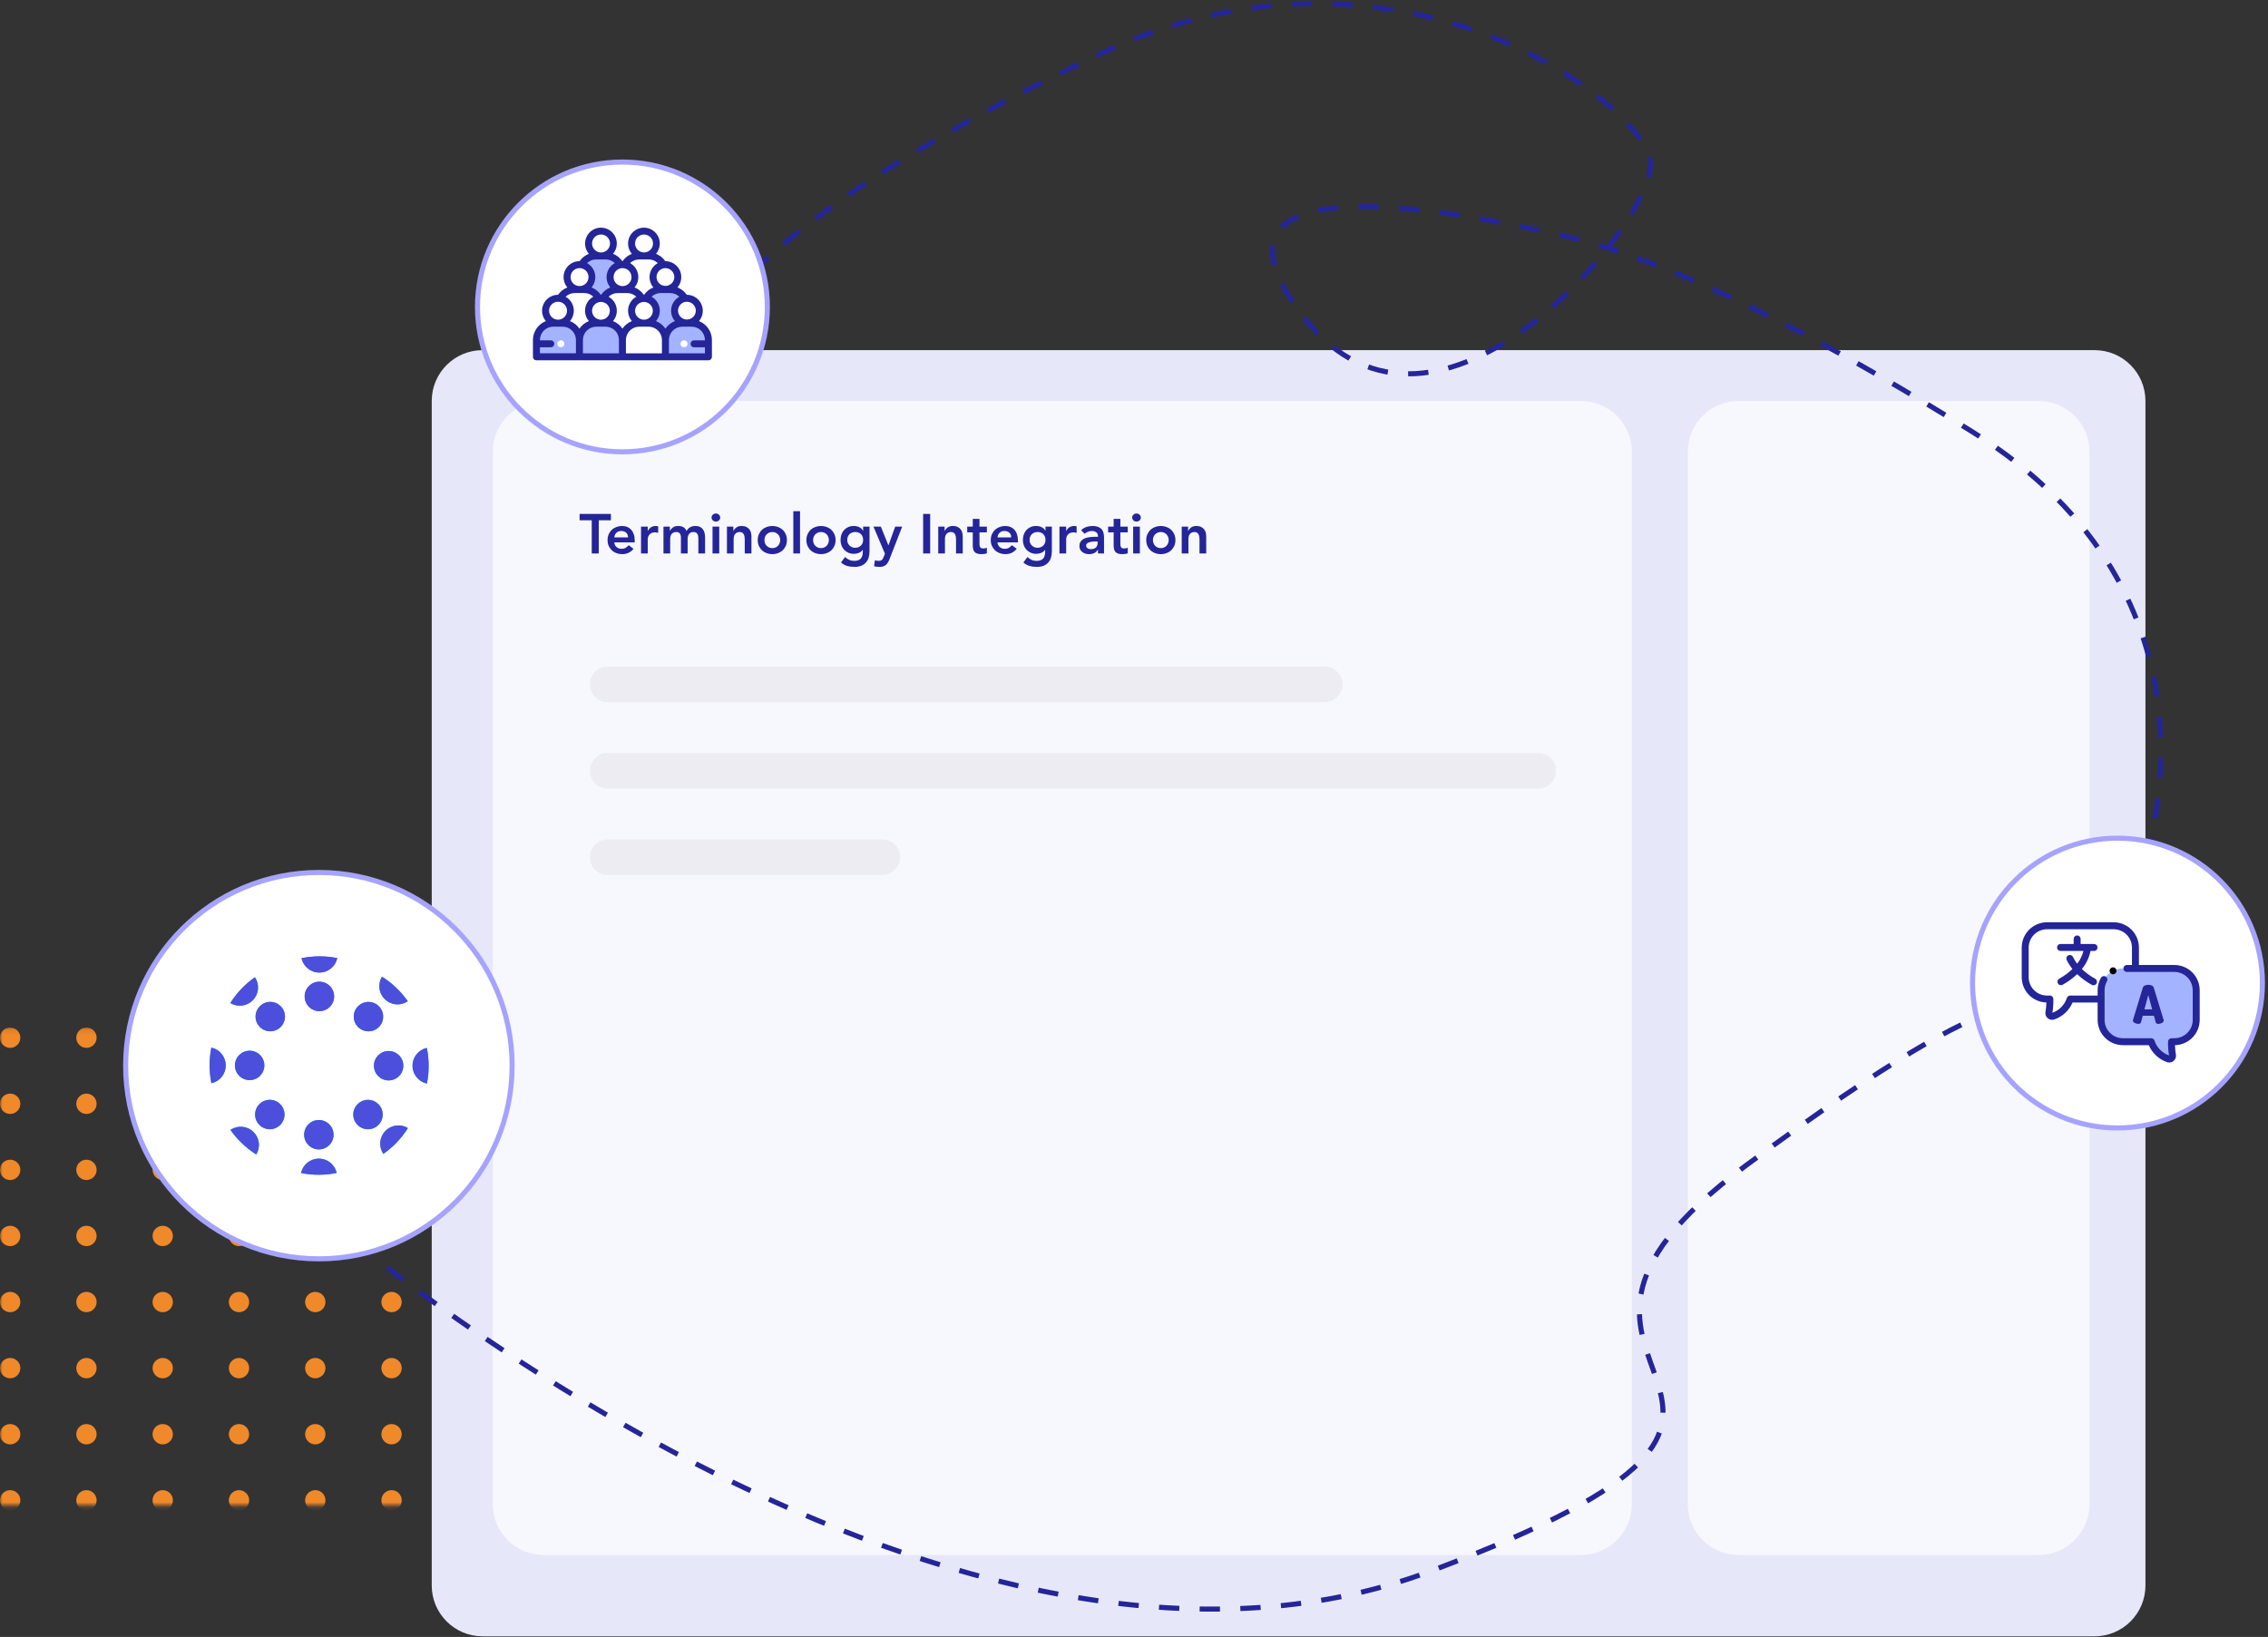 <svg width="446" height="322" viewBox="0 0 446 322" fill="none" xmlns="http://www.w3.org/2000/svg">
<rect x="0" y="0" width="446" height="322" fill="#333333" stroke="none"/>
<g clip-path="url(#clip0_7_2995)">
<mask id="mask0_7_2995" style="mask-type:luminance" maskUnits="userSpaceOnUse" x="0" y="202" width="196" height="95">
<path d="M196 202.123H0V296.123H196V202.123Z" fill="white"/>
</mask>
<g mask="url(#mask0_7_2995)">
<path d="M2 206.123C3.105 206.123 4 205.228 4 204.123C4 203.018 3.105 202.123 2 202.123C0.895 202.123 0 203.018 0 204.123C0 205.228 0.895 206.123 2 206.123Z" fill="#F08929"/>
<path d="M17 206.123C18.105 206.123 19 205.228 19 204.123C19 203.018 18.105 202.123 17 202.123C15.895 202.123 15 203.018 15 204.123C15 205.228 15.895 206.123 17 206.123Z" fill="#F08929"/>
<path d="M32 206.123C33.105 206.123 34 205.228 34 204.123C34 203.018 33.105 202.123 32 202.123C30.895 202.123 30 203.018 30 204.123C30 205.228 30.895 206.123 32 206.123Z" fill="#F08929"/>
<path d="M47 206.123C48.105 206.123 49 205.228 49 204.123C49 203.018 48.105 202.123 47 202.123C45.895 202.123 45 203.018 45 204.123C45 205.228 45.895 206.123 47 206.123Z" fill="#F08929"/>
<path d="M62 206.123C63.105 206.123 64 205.228 64 204.123C64 203.018 63.105 202.123 62 202.123C60.895 202.123 60 203.018 60 204.123C60 205.228 60.895 206.123 62 206.123Z" fill="#F08929"/>
<path d="M77 206.123C78.105 206.123 79 205.228 79 204.123C79 203.018 78.105 202.123 77 202.123C75.895 202.123 75 203.018 75 204.123C75 205.228 75.895 206.123 77 206.123Z" fill="#F08929"/>
<path d="M92 206.123C93.105 206.123 94 205.228 94 204.123C94 203.018 93.105 202.123 92 202.123C90.895 202.123 90 203.018 90 204.123C90 205.228 90.895 206.123 92 206.123Z" fill="#F08929"/>
<path d="M107 206.123C108.105 206.123 109 205.228 109 204.123C109 203.018 108.105 202.123 107 202.123C105.895 202.123 105 203.018 105 204.123C105 205.228 105.895 206.123 107 206.123Z" fill="#F08929"/>
<path d="M122 206.123C123.105 206.123 124 205.228 124 204.123C124 203.018 123.105 202.123 122 202.123C120.895 202.123 120 203.018 120 204.123C120 205.228 120.895 206.123 122 206.123Z" fill="#F08929"/>
<path d="M137 206.123C138.105 206.123 139 205.228 139 204.123C139 203.018 138.105 202.123 137 202.123C135.895 202.123 135 203.018 135 204.123C135 205.228 135.895 206.123 137 206.123Z" fill="#F08929"/>
<path d="M152 206.123C153.105 206.123 154 205.228 154 204.123C154 203.018 153.105 202.123 152 202.123C150.895 202.123 150 203.018 150 204.123C150 205.228 150.895 206.123 152 206.123Z" fill="#F08929"/>
<path d="M167 206.123C168.105 206.123 169 205.228 169 204.123C169 203.018 168.105 202.123 167 202.123C165.895 202.123 165 203.018 165 204.123C165 205.228 165.895 206.123 167 206.123Z" fill="#F08929"/>
<path d="M182 206.123C183.105 206.123 184 205.228 184 204.123C184 203.018 183.105 202.123 182 202.123C180.895 202.123 180 203.018 180 204.123C180 205.228 180.895 206.123 182 206.123Z" fill="#F08929"/>
<path d="M2 219.123C3.105 219.123 4 218.228 4 217.123C4 216.018 3.105 215.123 2 215.123C0.895 215.123 0 216.018 0 217.123C0 218.228 0.895 219.123 2 219.123Z" fill="#F08929"/>
<path d="M17 219.123C18.105 219.123 19 218.228 19 217.123C19 216.018 18.105 215.123 17 215.123C15.895 215.123 15 216.018 15 217.123C15 218.228 15.895 219.123 17 219.123Z" fill="#F08929"/>
<path d="M32 219.123C33.105 219.123 34 218.228 34 217.123C34 216.018 33.105 215.123 32 215.123C30.895 215.123 30 216.018 30 217.123C30 218.228 30.895 219.123 32 219.123Z" fill="#F08929"/>
<path d="M47 219.123C48.105 219.123 49 218.228 49 217.123C49 216.018 48.105 215.123 47 215.123C45.895 215.123 45 216.018 45 217.123C45 218.228 45.895 219.123 47 219.123Z" fill="#F08929"/>
<path d="M62 219.123C63.105 219.123 64 218.228 64 217.123C64 216.018 63.105 215.123 62 215.123C60.895 215.123 60 216.018 60 217.123C60 218.228 60.895 219.123 62 219.123Z" fill="#F08929"/>
<path d="M77 219.123C78.105 219.123 79 218.228 79 217.123C79 216.018 78.105 215.123 77 215.123C75.895 215.123 75 216.018 75 217.123C75 218.228 75.895 219.123 77 219.123Z" fill="#F08929"/>
<path d="M92 219.123C93.105 219.123 94 218.228 94 217.123C94 216.018 93.105 215.123 92 215.123C90.895 215.123 90 216.018 90 217.123C90 218.228 90.895 219.123 92 219.123Z" fill="#F08929"/>
<path d="M107 219.123C108.105 219.123 109 218.228 109 217.123C109 216.018 108.105 215.123 107 215.123C105.895 215.123 105 216.018 105 217.123C105 218.228 105.895 219.123 107 219.123Z" fill="#F08929"/>
<path d="M122 219.123C123.105 219.123 124 218.228 124 217.123C124 216.018 123.105 215.123 122 215.123C120.895 215.123 120 216.018 120 217.123C120 218.228 120.895 219.123 122 219.123Z" fill="#F08929"/>
<path d="M137 219.123C138.105 219.123 139 218.228 139 217.123C139 216.018 138.105 215.123 137 215.123C135.895 215.123 135 216.018 135 217.123C135 218.228 135.895 219.123 137 219.123Z" fill="#F08929"/>
<path d="M152 219.123C153.105 219.123 154 218.228 154 217.123C154 216.018 153.105 215.123 152 215.123C150.895 215.123 150 216.018 150 217.123C150 218.228 150.895 219.123 152 219.123Z" fill="#F08929"/>
<path d="M167 219.123C168.105 219.123 169 218.228 169 217.123C169 216.018 168.105 215.123 167 215.123C165.895 215.123 165 216.018 165 217.123C165 218.228 165.895 219.123 167 219.123Z" fill="#F08929"/>
<path d="M182 219.123C183.105 219.123 184 218.228 184 217.123C184 216.018 183.105 215.123 182 215.123C180.895 215.123 180 216.018 180 217.123C180 218.228 180.895 219.123 182 219.123Z" fill="#F08929"/>
<path d="M2 232.123C3.105 232.123 4 231.228 4 230.123C4 229.018 3.105 228.123 2 228.123C0.895 228.123 0 229.018 0 230.123C0 231.228 0.895 232.123 2 232.123Z" fill="#F08929"/>
<path d="M17 232.123C18.105 232.123 19 231.228 19 230.123C19 229.018 18.105 228.123 17 228.123C15.895 228.123 15 229.018 15 230.123C15 231.228 15.895 232.123 17 232.123Z" fill="#F08929"/>
<path d="M32 232.123C33.105 232.123 34 231.228 34 230.123C34 229.018 33.105 228.123 32 228.123C30.895 228.123 30 229.018 30 230.123C30 231.228 30.895 232.123 32 232.123Z" fill="#F08929"/>
<path d="M47 232.123C48.105 232.123 49 231.228 49 230.123C49 229.018 48.105 228.123 47 228.123C45.895 228.123 45 229.018 45 230.123C45 231.228 45.895 232.123 47 232.123Z" fill="#F08929"/>
<path d="M62 232.123C63.105 232.123 64 231.228 64 230.123C64 229.018 63.105 228.123 62 228.123C60.895 228.123 60 229.018 60 230.123C60 231.228 60.895 232.123 62 232.123Z" fill="#F08929"/>
<path d="M77 232.123C78.105 232.123 79 231.228 79 230.123C79 229.018 78.105 228.123 77 228.123C75.895 228.123 75 229.018 75 230.123C75 231.228 75.895 232.123 77 232.123Z" fill="#F08929"/>
<path d="M92 232.123C93.105 232.123 94 231.228 94 230.123C94 229.018 93.105 228.123 92 228.123C90.895 228.123 90 229.018 90 230.123C90 231.228 90.895 232.123 92 232.123Z" fill="#F08929"/>
<path d="M107 232.123C108.105 232.123 109 231.228 109 230.123C109 229.018 108.105 228.123 107 228.123C105.895 228.123 105 229.018 105 230.123C105 231.228 105.895 232.123 107 232.123Z" fill="#F08929"/>
<path d="M122 232.123C123.105 232.123 124 231.228 124 230.123C124 229.018 123.105 228.123 122 228.123C120.895 228.123 120 229.018 120 230.123C120 231.228 120.895 232.123 122 232.123Z" fill="#F08929"/>
<path d="M137 232.123C138.105 232.123 139 231.228 139 230.123C139 229.018 138.105 228.123 137 228.123C135.895 228.123 135 229.018 135 230.123C135 231.228 135.895 232.123 137 232.123Z" fill="#F08929"/>
<path d="M152 232.123C153.105 232.123 154 231.228 154 230.123C154 229.018 153.105 228.123 152 228.123C150.895 228.123 150 229.018 150 230.123C150 231.228 150.895 232.123 152 232.123Z" fill="#F08929"/>
<path d="M167 232.123C168.105 232.123 169 231.228 169 230.123C169 229.018 168.105 228.123 167 228.123C165.895 228.123 165 229.018 165 230.123C165 231.228 165.895 232.123 167 232.123Z" fill="#F08929"/>
<path d="M182 232.123C183.105 232.123 184 231.228 184 230.123C184 229.018 183.105 228.123 182 228.123C180.895 228.123 180 229.018 180 230.123C180 231.228 180.895 232.123 182 232.123Z" fill="#F08929"/>
<path d="M2 245.123C3.105 245.123 4 244.228 4 243.123C4 242.018 3.105 241.123 2 241.123C0.895 241.123 0 242.018 0 243.123C0 244.228 0.895 245.123 2 245.123Z" fill="#F08929"/>
<path d="M17 245.123C18.105 245.123 19 244.228 19 243.123C19 242.018 18.105 241.123 17 241.123C15.895 241.123 15 242.018 15 243.123C15 244.228 15.895 245.123 17 245.123Z" fill="#F08929"/>
<path d="M32 245.123C33.105 245.123 34 244.228 34 243.123C34 242.018 33.105 241.123 32 241.123C30.895 241.123 30 242.018 30 243.123C30 244.228 30.895 245.123 32 245.123Z" fill="#F08929"/>
<path d="M47 245.123C48.105 245.123 49 244.228 49 243.123C49 242.018 48.105 241.123 47 241.123C45.895 241.123 45 242.018 45 243.123C45 244.228 45.895 245.123 47 245.123Z" fill="#F08929"/>
<path d="M62 245.123C63.105 245.123 64 244.228 64 243.123C64 242.018 63.105 241.123 62 241.123C60.895 241.123 60 242.018 60 243.123C60 244.228 60.895 245.123 62 245.123Z" fill="#F08929"/>
<path d="M77 245.123C78.105 245.123 79 244.228 79 243.123C79 242.018 78.105 241.123 77 241.123C75.895 241.123 75 242.018 75 243.123C75 244.228 75.895 245.123 77 245.123Z" fill="#F08929"/>
<path d="M92 245.123C93.105 245.123 94 244.228 94 243.123C94 242.018 93.105 241.123 92 241.123C90.895 241.123 90 242.018 90 243.123C90 244.228 90.895 245.123 92 245.123Z" fill="#F08929"/>
<path d="M107 245.123C108.105 245.123 109 244.228 109 243.123C109 242.018 108.105 241.123 107 241.123C105.895 241.123 105 242.018 105 243.123C105 244.228 105.895 245.123 107 245.123Z" fill="#F08929"/>
<path d="M122 245.123C123.105 245.123 124 244.228 124 243.123C124 242.018 123.105 241.123 122 241.123C120.895 241.123 120 242.018 120 243.123C120 244.228 120.895 245.123 122 245.123Z" fill="#F08929"/>
<path d="M137 245.123C138.105 245.123 139 244.228 139 243.123C139 242.018 138.105 241.123 137 241.123C135.895 241.123 135 242.018 135 243.123C135 244.228 135.895 245.123 137 245.123Z" fill="#F08929"/>
<path d="M152 245.123C153.105 245.123 154 244.228 154 243.123C154 242.018 153.105 241.123 152 241.123C150.895 241.123 150 242.018 150 243.123C150 244.228 150.895 245.123 152 245.123Z" fill="#F08929"/>
<path d="M167 245.123C168.105 245.123 169 244.228 169 243.123C169 242.018 168.105 241.123 167 241.123C165.895 241.123 165 242.018 165 243.123C165 244.228 165.895 245.123 167 245.123Z" fill="#F08929"/>
<path d="M182 245.123C183.105 245.123 184 244.228 184 243.123C184 242.018 183.105 241.123 182 241.123C180.895 241.123 180 242.018 180 243.123C180 244.228 180.895 245.123 182 245.123Z" fill="#F08929"/>
<path d="M2 258.123C3.105 258.123 4 257.228 4 256.123C4 255.018 3.105 254.123 2 254.123C0.895 254.123 0 255.018 0 256.123C0 257.228 0.895 258.123 2 258.123Z" fill="#F08929"/>
<path d="M17 258.123C18.105 258.123 19 257.228 19 256.123C19 255.018 18.105 254.123 17 254.123C15.895 254.123 15 255.018 15 256.123C15 257.228 15.895 258.123 17 258.123Z" fill="#F08929"/>
<path d="M32 258.123C33.105 258.123 34 257.228 34 256.123C34 255.018 33.105 254.123 32 254.123C30.895 254.123 30 255.018 30 256.123C30 257.228 30.895 258.123 32 258.123Z" fill="#F08929"/>
<path d="M47 258.123C48.105 258.123 49 257.228 49 256.123C49 255.018 48.105 254.123 47 254.123C45.895 254.123 45 255.018 45 256.123C45 257.228 45.895 258.123 47 258.123Z" fill="#F08929"/>
<path d="M62 258.123C63.105 258.123 64 257.228 64 256.123C64 255.018 63.105 254.123 62 254.123C60.895 254.123 60 255.018 60 256.123C60 257.228 60.895 258.123 62 258.123Z" fill="#F08929"/>
<path d="M77 258.123C78.105 258.123 79 257.228 79 256.123C79 255.018 78.105 254.123 77 254.123C75.895 254.123 75 255.018 75 256.123C75 257.228 75.895 258.123 77 258.123Z" fill="#F08929"/>
<path d="M92 258.123C93.105 258.123 94 257.228 94 256.123C94 255.018 93.105 254.123 92 254.123C90.895 254.123 90 255.018 90 256.123C90 257.228 90.895 258.123 92 258.123Z" fill="#F08929"/>
<path d="M107 258.123C108.105 258.123 109 257.228 109 256.123C109 255.018 108.105 254.123 107 254.123C105.895 254.123 105 255.018 105 256.123C105 257.228 105.895 258.123 107 258.123Z" fill="#F08929"/>
<path d="M122 258.123C123.105 258.123 124 257.228 124 256.123C124 255.018 123.105 254.123 122 254.123C120.895 254.123 120 255.018 120 256.123C120 257.228 120.895 258.123 122 258.123Z" fill="#F08929"/>
<path d="M137 258.123C138.105 258.123 139 257.228 139 256.123C139 255.018 138.105 254.123 137 254.123C135.895 254.123 135 255.018 135 256.123C135 257.228 135.895 258.123 137 258.123Z" fill="#F08929"/>
<path d="M152 258.123C153.105 258.123 154 257.228 154 256.123C154 255.018 153.105 254.123 152 254.123C150.895 254.123 150 255.018 150 256.123C150 257.228 150.895 258.123 152 258.123Z" fill="#F08929"/>
<path d="M167 258.123C168.105 258.123 169 257.228 169 256.123C169 255.018 168.105 254.123 167 254.123C165.895 254.123 165 255.018 165 256.123C165 257.228 165.895 258.123 167 258.123Z" fill="#F08929"/>
<path d="M182 258.123C183.105 258.123 184 257.228 184 256.123C184 255.018 183.105 254.123 182 254.123C180.895 254.123 180 255.018 180 256.123C180 257.228 180.895 258.123 182 258.123Z" fill="#F08929"/>
<path d="M2 271.123C3.105 271.123 4 270.228 4 269.123C4 268.018 3.105 267.123 2 267.123C0.895 267.123 0 268.018 0 269.123C0 270.228 0.895 271.123 2 271.123Z" fill="#F08929"/>
<path d="M17 271.123C18.105 271.123 19 270.228 19 269.123C19 268.018 18.105 267.123 17 267.123C15.895 267.123 15 268.018 15 269.123C15 270.228 15.895 271.123 17 271.123Z" fill="#F08929"/>
<path d="M32 271.123C33.105 271.123 34 270.228 34 269.123C34 268.018 33.105 267.123 32 267.123C30.895 267.123 30 268.018 30 269.123C30 270.228 30.895 271.123 32 271.123Z" fill="#F08929"/>
<path d="M47 271.123C48.105 271.123 49 270.228 49 269.123C49 268.018 48.105 267.123 47 267.123C45.895 267.123 45 268.018 45 269.123C45 270.228 45.895 271.123 47 271.123Z" fill="#F08929"/>
<path d="M62 271.123C63.105 271.123 64 270.228 64 269.123C64 268.018 63.105 267.123 62 267.123C60.895 267.123 60 268.018 60 269.123C60 270.228 60.895 271.123 62 271.123Z" fill="#F08929"/>
<path d="M77 271.123C78.105 271.123 79 270.228 79 269.123C79 268.018 78.105 267.123 77 267.123C75.895 267.123 75 268.018 75 269.123C75 270.228 75.895 271.123 77 271.123Z" fill="#F08929"/>
<path d="M92 271.123C93.105 271.123 94 270.228 94 269.123C94 268.018 93.105 267.123 92 267.123C90.895 267.123 90 268.018 90 269.123C90 270.228 90.895 271.123 92 271.123Z" fill="#F08929"/>
<path d="M107 271.123C108.105 271.123 109 270.228 109 269.123C109 268.018 108.105 267.123 107 267.123C105.895 267.123 105 268.018 105 269.123C105 270.228 105.895 271.123 107 271.123Z" fill="#F08929"/>
<path d="M122 271.123C123.105 271.123 124 270.228 124 269.123C124 268.018 123.105 267.123 122 267.123C120.895 267.123 120 268.018 120 269.123C120 270.228 120.895 271.123 122 271.123Z" fill="#F08929"/>
<path d="M137 271.123C138.105 271.123 139 270.228 139 269.123C139 268.018 138.105 267.123 137 267.123C135.895 267.123 135 268.018 135 269.123C135 270.228 135.895 271.123 137 271.123Z" fill="#F08929"/>
<path d="M152 271.123C153.105 271.123 154 270.228 154 269.123C154 268.018 153.105 267.123 152 267.123C150.895 267.123 150 268.018 150 269.123C150 270.228 150.895 271.123 152 271.123Z" fill="#F08929"/>
<path d="M167 271.123C168.105 271.123 169 270.228 169 269.123C169 268.018 168.105 267.123 167 267.123C165.895 267.123 165 268.018 165 269.123C165 270.228 165.895 271.123 167 271.123Z" fill="#F08929"/>
<path d="M182 271.123C183.105 271.123 184 270.228 184 269.123C184 268.018 183.105 267.123 182 267.123C180.895 267.123 180 268.018 180 269.123C180 270.228 180.895 271.123 182 271.123Z" fill="#F08929"/>
<path d="M2 284.123C3.105 284.123 4 283.228 4 282.123C4 281.018 3.105 280.123 2 280.123C0.895 280.123 0 281.018 0 282.123C0 283.228 0.895 284.123 2 284.123Z" fill="#F08929"/>
<path d="M17 284.123C18.105 284.123 19 283.228 19 282.123C19 281.018 18.105 280.123 17 280.123C15.895 280.123 15 281.018 15 282.123C15 283.228 15.895 284.123 17 284.123Z" fill="#F08929"/>
<path d="M32 284.123C33.105 284.123 34 283.228 34 282.123C34 281.018 33.105 280.123 32 280.123C30.895 280.123 30 281.018 30 282.123C30 283.228 30.895 284.123 32 284.123Z" fill="#F08929"/>
<path d="M47 284.123C48.105 284.123 49 283.228 49 282.123C49 281.018 48.105 280.123 47 280.123C45.895 280.123 45 281.018 45 282.123C45 283.228 45.895 284.123 47 284.123Z" fill="#F08929"/>
<path d="M62 284.123C63.105 284.123 64 283.228 64 282.123C64 281.018 63.105 280.123 62 280.123C60.895 280.123 60 281.018 60 282.123C60 283.228 60.895 284.123 62 284.123Z" fill="#F08929"/>
<path d="M77 284.123C78.105 284.123 79 283.228 79 282.123C79 281.018 78.105 280.123 77 280.123C75.895 280.123 75 281.018 75 282.123C75 283.228 75.895 284.123 77 284.123Z" fill="#F08929"/>
<path d="M92 284.123C93.105 284.123 94 283.228 94 282.123C94 281.018 93.105 280.123 92 280.123C90.895 280.123 90 281.018 90 282.123C90 283.228 90.895 284.123 92 284.123Z" fill="#F08929"/>
<path d="M107 284.123C108.105 284.123 109 283.228 109 282.123C109 281.018 108.105 280.123 107 280.123C105.895 280.123 105 281.018 105 282.123C105 283.228 105.895 284.123 107 284.123Z" fill="#F08929"/>
<path d="M122 284.123C123.105 284.123 124 283.228 124 282.123C124 281.018 123.105 280.123 122 280.123C120.895 280.123 120 281.018 120 282.123C120 283.228 120.895 284.123 122 284.123Z" fill="#F08929"/>
<path d="M137 284.123C138.105 284.123 139 283.228 139 282.123C139 281.018 138.105 280.123 137 280.123C135.895 280.123 135 281.018 135 282.123C135 283.228 135.895 284.123 137 284.123Z" fill="#F08929"/>
<path d="M152 284.123C153.105 284.123 154 283.228 154 282.123C154 281.018 153.105 280.123 152 280.123C150.895 280.123 150 281.018 150 282.123C150 283.228 150.895 284.123 152 284.123Z" fill="#F08929"/>
<path d="M167 284.123C168.105 284.123 169 283.228 169 282.123C169 281.018 168.105 280.123 167 280.123C165.895 280.123 165 281.018 165 282.123C165 283.228 165.895 284.123 167 284.123Z" fill="#F08929"/>
<path d="M182 284.123C183.105 284.123 184 283.228 184 282.123C184 281.018 183.105 280.123 182 280.123C180.895 280.123 180 281.018 180 282.123C180 283.228 180.895 284.123 182 284.123Z" fill="#F08929"/>
<path d="M2 297.123C3.105 297.123 4 296.228 4 295.123C4 294.018 3.105 293.123 2 293.123C0.895 293.123 0 294.018 0 295.123C0 296.228 0.895 297.123 2 297.123Z" fill="#F08929"/>
<path d="M17 297.123C18.105 297.123 19 296.228 19 295.123C19 294.018 18.105 293.123 17 293.123C15.895 293.123 15 294.018 15 295.123C15 296.228 15.895 297.123 17 297.123Z" fill="#F08929"/>
<path d="M32 297.123C33.105 297.123 34 296.228 34 295.123C34 294.018 33.105 293.123 32 293.123C30.895 293.123 30 294.018 30 295.123C30 296.228 30.895 297.123 32 297.123Z" fill="#F08929"/>
<path d="M47 297.123C48.105 297.123 49 296.228 49 295.123C49 294.018 48.105 293.123 47 293.123C45.895 293.123 45 294.018 45 295.123C45 296.228 45.895 297.123 47 297.123Z" fill="#F08929"/>
<path d="M62 297.123C63.105 297.123 64 296.228 64 295.123C64 294.018 63.105 293.123 62 293.123C60.895 293.123 60 294.018 60 295.123C60 296.228 60.895 297.123 62 297.123Z" fill="#F08929"/>
<path d="M77 297.123C78.105 297.123 79 296.228 79 295.123C79 294.018 78.105 293.123 77 293.123C75.895 293.123 75 294.018 75 295.123C75 296.228 75.895 297.123 77 297.123Z" fill="#F08929"/>
<path d="M92 297.123C93.105 297.123 94 296.228 94 295.123C94 294.018 93.105 293.123 92 293.123C90.895 293.123 90 294.018 90 295.123C90 296.228 90.895 297.123 92 297.123Z" fill="#F08929"/>
<path d="M107 297.123C108.105 297.123 109 296.228 109 295.123C109 294.018 108.105 293.123 107 293.123C105.895 293.123 105 294.018 105 295.123C105 296.228 105.895 297.123 107 297.123Z" fill="#F08929"/>
<path d="M122 297.123C123.105 297.123 124 296.228 124 295.123C124 294.018 123.105 293.123 122 293.123C120.895 293.123 120 294.018 120 295.123C120 296.228 120.895 297.123 122 297.123Z" fill="#F08929"/>
<path d="M137 297.123C138.105 297.123 139 296.228 139 295.123C139 294.018 138.105 293.123 137 293.123C135.895 293.123 135 294.018 135 295.123C135 296.228 135.895 297.123 137 297.123Z" fill="#F08929"/>
<path d="M152 297.123C153.105 297.123 154 296.228 154 295.123C154 294.018 153.105 293.123 152 293.123C150.895 293.123 150 294.018 150 295.123C150 296.228 150.895 297.123 152 297.123Z" fill="#F08929"/>
<path d="M167 297.123C168.105 297.123 169 296.228 169 295.123C169 294.018 168.105 293.123 167 293.123C165.895 293.123 165 294.018 165 295.123C165 296.228 165.895 297.123 167 297.123Z" fill="#F08929"/>
<path d="M182 297.123C183.105 297.123 184 296.228 184 295.123C184 294.018 183.105 293.123 182 293.123C180.895 293.123 180 294.018 180 295.123C180 296.228 180.895 297.123 182 297.123Z" fill="#F08929"/>
</g>
<path d="M411.9 68.876H94.9C89.377 68.876 84.9 73.353 84.9 78.876V311.876C84.9 317.399 89.377 321.876 94.9 321.876H411.9C417.423 321.876 421.9 317.399 421.9 311.876V78.876C421.9 73.353 417.423 68.876 411.9 68.876Z" fill="#E7E7FA"/>
<path d="M310.9 78.876H106.9C101.377 78.876 96.9 83.353 96.9 88.876V295.876C96.9 301.399 101.377 305.876 106.9 305.876H310.9C316.423 305.876 320.9 301.399 320.9 295.876V88.876C320.9 83.353 316.423 78.876 310.9 78.876Z" fill="#F7F7FE"/>
<path d="M400.9 78.876H341.9C336.377 78.876 331.9 83.353 331.9 88.876V295.876C331.9 301.399 336.377 305.876 341.9 305.876H400.9C406.423 305.876 410.9 301.399 410.9 295.876V88.876C410.9 83.353 406.423 78.876 400.9 78.876Z" fill="#F7F7FE"/>
<path d="M116.364 102.342H113.977V101.088H120.137V102.342H117.75V108.876H116.364V102.342ZM120.796 106.698C120.84 107.094 120.994 107.402 121.258 107.622C121.522 107.842 121.841 107.952 122.215 107.952C122.545 107.952 122.82 107.886 123.04 107.754C123.267 107.615 123.465 107.442 123.634 107.237L124.58 107.952C124.272 108.333 123.927 108.605 123.546 108.766C123.164 108.927 122.765 109.008 122.347 109.008C121.951 109.008 121.577 108.942 121.225 108.81C120.873 108.678 120.568 108.491 120.312 108.249C120.055 108.007 119.85 107.717 119.696 107.38C119.549 107.035 119.476 106.654 119.476 106.236C119.476 105.818 119.549 105.44 119.696 105.103C119.85 104.758 120.055 104.465 120.312 104.223C120.568 103.981 120.873 103.794 121.225 103.662C121.577 103.53 121.951 103.464 122.347 103.464C122.713 103.464 123.047 103.53 123.348 103.662C123.656 103.787 123.916 103.97 124.129 104.212C124.349 104.454 124.517 104.755 124.635 105.114C124.759 105.466 124.822 105.873 124.822 106.335V106.698H120.796ZM123.502 105.708C123.494 105.319 123.373 105.015 123.139 104.795C122.904 104.568 122.578 104.454 122.16 104.454C121.764 104.454 121.448 104.568 121.214 104.795C120.986 105.022 120.847 105.327 120.796 105.708H123.502ZM126.056 103.596H127.376V104.432H127.398C127.545 104.124 127.754 103.886 128.025 103.717C128.297 103.548 128.608 103.464 128.96 103.464C129.041 103.464 129.118 103.471 129.191 103.486C129.272 103.501 129.353 103.519 129.433 103.541V104.817C129.323 104.788 129.213 104.766 129.103 104.751C129.001 104.729 128.898 104.718 128.795 104.718C128.487 104.718 128.238 104.777 128.047 104.894C127.864 105.004 127.721 105.132 127.618 105.279C127.523 105.426 127.457 105.572 127.42 105.719C127.391 105.866 127.376 105.976 127.376 106.049V108.876H126.056V103.596ZM130.47 103.596H131.724V104.421H131.746C131.863 104.172 132.05 103.952 132.307 103.761C132.571 103.563 132.923 103.464 133.363 103.464C134.192 103.464 134.742 103.79 135.013 104.443C135.204 104.106 135.442 103.86 135.728 103.706C136.014 103.545 136.355 103.464 136.751 103.464C137.103 103.464 137.4 103.523 137.642 103.64C137.884 103.757 138.078 103.919 138.225 104.124C138.379 104.329 138.489 104.571 138.555 104.85C138.621 105.121 138.654 105.415 138.654 105.73V108.876H137.334V105.884C137.334 105.723 137.319 105.569 137.29 105.422C137.261 105.268 137.209 105.136 137.136 105.026C137.063 104.909 136.964 104.817 136.839 104.751C136.714 104.685 136.553 104.652 136.355 104.652C136.15 104.652 135.974 104.692 135.827 104.773C135.688 104.846 135.57 104.949 135.475 105.081C135.387 105.206 135.321 105.352 135.277 105.521C135.24 105.682 135.222 105.847 135.222 106.016V108.876H133.902V105.73C133.902 105.4 133.832 105.14 133.693 104.949C133.554 104.751 133.323 104.652 133 104.652C132.78 104.652 132.593 104.689 132.439 104.762C132.292 104.835 132.168 104.934 132.065 105.059C131.97 105.184 131.9 105.327 131.856 105.488C131.812 105.649 131.79 105.818 131.79 105.994V108.876H130.47V103.596ZM140.118 103.596H141.438V108.876H140.118V103.596ZM139.931 101.803C139.931 101.59 140.008 101.407 140.162 101.253C140.324 101.092 140.525 101.011 140.767 101.011C141.009 101.011 141.211 101.088 141.372 101.242C141.541 101.389 141.625 101.576 141.625 101.803C141.625 102.03 141.541 102.221 141.372 102.375C141.211 102.522 141.009 102.595 140.767 102.595C140.525 102.595 140.324 102.518 140.162 102.364C140.008 102.203 139.931 102.016 139.931 101.803ZM142.954 103.596H144.208V104.443H144.23C144.354 104.179 144.545 103.952 144.802 103.761C145.058 103.563 145.407 103.464 145.847 103.464C146.199 103.464 146.496 103.523 146.738 103.64C146.987 103.757 147.189 103.911 147.343 104.102C147.497 104.293 147.607 104.513 147.673 104.762C147.739 105.011 147.772 105.272 147.772 105.543V108.876H146.452V106.203C146.452 106.056 146.444 105.895 146.43 105.719C146.415 105.536 146.375 105.367 146.309 105.213C146.25 105.052 146.155 104.92 146.023 104.817C145.891 104.707 145.711 104.652 145.484 104.652C145.264 104.652 145.077 104.689 144.923 104.762C144.776 104.835 144.651 104.934 144.549 105.059C144.453 105.184 144.384 105.327 144.34 105.488C144.296 105.649 144.274 105.818 144.274 105.994V108.876H142.954V103.596ZM149.006 106.236C149.006 105.818 149.079 105.44 149.226 105.103C149.38 104.758 149.585 104.465 149.842 104.223C150.099 103.981 150.403 103.794 150.755 103.662C151.107 103.53 151.481 103.464 151.877 103.464C152.273 103.464 152.647 103.53 152.999 103.662C153.351 103.794 153.655 103.981 153.912 104.223C154.169 104.465 154.37 104.758 154.517 105.103C154.671 105.44 154.748 105.818 154.748 106.236C154.748 106.654 154.671 107.035 154.517 107.38C154.37 107.717 154.169 108.007 153.912 108.249C153.655 108.491 153.351 108.678 152.999 108.81C152.647 108.942 152.273 109.008 151.877 109.008C151.481 109.008 151.107 108.942 150.755 108.81C150.403 108.678 150.099 108.491 149.842 108.249C149.585 108.007 149.38 107.717 149.226 107.38C149.079 107.035 149.006 106.654 149.006 106.236ZM150.326 106.236C150.326 106.441 150.359 106.639 150.425 106.83C150.498 107.021 150.601 107.189 150.733 107.336C150.872 107.483 151.037 107.6 151.228 107.688C151.419 107.776 151.635 107.82 151.877 107.82C152.119 107.82 152.335 107.776 152.526 107.688C152.717 107.6 152.878 107.483 153.01 107.336C153.149 107.189 153.252 107.021 153.318 106.83C153.391 106.639 153.428 106.441 153.428 106.236C153.428 106.031 153.391 105.833 153.318 105.642C153.252 105.451 153.149 105.283 153.01 105.136C152.878 104.989 152.717 104.872 152.526 104.784C152.335 104.696 152.119 104.652 151.877 104.652C151.635 104.652 151.419 104.696 151.228 104.784C151.037 104.872 150.872 104.989 150.733 105.136C150.601 105.283 150.498 105.451 150.425 105.642C150.359 105.833 150.326 106.031 150.326 106.236ZM156.006 100.56H157.326V108.876H156.006V100.56ZM158.577 106.236C158.577 105.818 158.651 105.44 158.797 105.103C158.951 104.758 159.157 104.465 159.413 104.223C159.67 103.981 159.974 103.794 160.326 103.662C160.678 103.53 161.052 103.464 161.448 103.464C161.844 103.464 162.218 103.53 162.57 103.662C162.922 103.794 163.227 103.981 163.483 104.223C163.74 104.465 163.942 104.758 164.088 105.103C164.242 105.44 164.319 105.818 164.319 106.236C164.319 106.654 164.242 107.035 164.088 107.38C163.942 107.717 163.74 108.007 163.483 108.249C163.227 108.491 162.922 108.678 162.57 108.81C162.218 108.942 161.844 109.008 161.448 109.008C161.052 109.008 160.678 108.942 160.326 108.81C159.974 108.678 159.67 108.491 159.413 108.249C159.157 108.007 158.951 107.717 158.797 107.38C158.651 107.035 158.577 106.654 158.577 106.236ZM159.897 106.236C159.897 106.441 159.93 106.639 159.996 106.83C160.07 107.021 160.172 107.189 160.304 107.336C160.444 107.483 160.609 107.6 160.799 107.688C160.99 107.776 161.206 107.82 161.448 107.82C161.69 107.82 161.907 107.776 162.097 107.688C162.288 107.6 162.449 107.483 162.581 107.336C162.721 107.189 162.823 107.021 162.889 106.83C162.963 106.639 162.999 106.441 162.999 106.236C162.999 106.031 162.963 105.833 162.889 105.642C162.823 105.451 162.721 105.283 162.581 105.136C162.449 104.989 162.288 104.872 162.097 104.784C161.907 104.696 161.69 104.652 161.448 104.652C161.206 104.652 160.99 104.696 160.799 104.784C160.609 104.872 160.444 104.989 160.304 105.136C160.172 105.283 160.07 105.451 159.996 105.642C159.93 105.833 159.897 106.031 159.897 106.236ZM170.989 103.596V108.403C170.989 108.88 170.931 109.309 170.813 109.69C170.696 110.079 170.513 110.405 170.263 110.669C170.021 110.94 169.713 111.149 169.339 111.296C168.965 111.443 168.522 111.516 168.008 111.516C167.517 111.516 167.051 111.454 166.611 111.329C166.171 111.204 165.764 110.977 165.39 110.647L166.182 109.569C166.446 109.811 166.721 109.998 167.007 110.13C167.293 110.262 167.623 110.328 167.997 110.328C168.313 110.328 168.577 110.284 168.789 110.196C169.009 110.108 169.182 109.987 169.306 109.833C169.438 109.679 169.53 109.492 169.581 109.272C169.64 109.059 169.669 108.821 169.669 108.557V108.172H169.647C169.457 108.429 169.204 108.623 168.888 108.755C168.573 108.88 168.25 108.942 167.92 108.942C167.524 108.942 167.165 108.872 166.842 108.733C166.52 108.586 166.241 108.392 166.006 108.15C165.779 107.908 165.603 107.622 165.478 107.292C165.354 106.962 165.291 106.61 165.291 106.236C165.291 105.847 165.35 105.484 165.467 105.147C165.585 104.81 165.757 104.516 165.984 104.267C166.212 104.018 166.483 103.823 166.798 103.684C167.121 103.537 167.488 103.464 167.898 103.464C168.272 103.464 168.621 103.537 168.943 103.684C169.266 103.831 169.523 104.065 169.713 104.388H169.735V103.596H170.989ZM168.173 104.652C167.939 104.652 167.726 104.692 167.535 104.773C167.345 104.846 167.18 104.953 167.04 105.092C166.908 105.224 166.802 105.389 166.721 105.587C166.648 105.778 166.611 105.99 166.611 106.225C166.611 106.438 166.648 106.636 166.721 106.819C166.802 107.002 166.912 107.164 167.051 107.303C167.191 107.442 167.356 107.552 167.546 107.633C167.737 107.714 167.942 107.754 168.162 107.754C168.404 107.754 168.621 107.714 168.811 107.633C169.009 107.552 169.174 107.446 169.306 107.314C169.446 107.175 169.552 107.01 169.625 106.819C169.699 106.628 169.735 106.423 169.735 106.203C169.735 105.741 169.596 105.367 169.317 105.081C169.039 104.795 168.657 104.652 168.173 104.652ZM171.769 103.596H173.221L174.695 107.259H174.717L176.037 103.596H177.412L174.915 110.009C174.82 110.258 174.713 110.475 174.596 110.658C174.486 110.849 174.354 111.006 174.2 111.131C174.046 111.263 173.863 111.358 173.65 111.417C173.445 111.483 173.195 111.516 172.902 111.516C172.557 111.516 172.22 111.472 171.89 111.384L172.055 110.196C172.158 110.233 172.264 110.262 172.374 110.284C172.491 110.313 172.609 110.328 172.726 110.328C172.887 110.328 173.023 110.313 173.133 110.284C173.243 110.255 173.335 110.207 173.408 110.141C173.489 110.082 173.555 110.002 173.606 109.899C173.657 109.804 173.712 109.686 173.771 109.547L174.024 108.92L171.769 103.596ZM181.531 101.088H182.917V108.876H181.531V101.088ZM184.504 103.596H185.758V104.443H185.78C185.905 104.179 186.096 103.952 186.352 103.761C186.609 103.563 186.957 103.464 187.397 103.464C187.749 103.464 188.046 103.523 188.288 103.64C188.538 103.757 188.739 103.911 188.893 104.102C189.047 104.293 189.157 104.513 189.223 104.762C189.289 105.011 189.322 105.272 189.322 105.543V108.876H188.002V106.203C188.002 106.056 187.995 105.895 187.98 105.719C187.966 105.536 187.925 105.367 187.859 105.213C187.801 105.052 187.705 104.92 187.573 104.817C187.441 104.707 187.262 104.652 187.034 104.652C186.814 104.652 186.627 104.689 186.473 104.762C186.327 104.835 186.202 104.934 186.099 105.059C186.004 105.184 185.934 105.327 185.89 105.488C185.846 105.649 185.824 105.818 185.824 105.994V108.876H184.504V103.596ZM190.205 104.718V103.596H191.294V102.067H192.614V103.596H194.066V104.718H192.614V107.028C192.614 107.292 192.662 107.501 192.757 107.655C192.86 107.809 193.058 107.886 193.351 107.886C193.468 107.886 193.597 107.875 193.736 107.853C193.875 107.824 193.985 107.78 194.066 107.721V108.832C193.927 108.898 193.754 108.942 193.549 108.964C193.351 108.993 193.175 109.008 193.021 109.008C192.669 109.008 192.379 108.968 192.152 108.887C191.932 108.814 191.756 108.7 191.624 108.546C191.499 108.385 191.411 108.187 191.36 107.952C191.316 107.717 191.294 107.446 191.294 107.138V104.718H190.205ZM196.152 106.698C196.196 107.094 196.35 107.402 196.614 107.622C196.878 107.842 197.197 107.952 197.571 107.952C197.901 107.952 198.176 107.886 198.396 107.754C198.624 107.615 198.822 107.442 198.99 107.237L199.936 107.952C199.628 108.333 199.284 108.605 198.902 108.766C198.521 108.927 198.121 109.008 197.703 109.008C197.307 109.008 196.933 108.942 196.581 108.81C196.229 108.678 195.925 108.491 195.668 108.249C195.412 108.007 195.206 107.717 195.052 107.38C194.906 107.035 194.832 106.654 194.832 106.236C194.832 105.818 194.906 105.44 195.052 105.103C195.206 104.758 195.412 104.465 195.668 104.223C195.925 103.981 196.229 103.794 196.581 103.662C196.933 103.53 197.307 103.464 197.703 103.464C198.07 103.464 198.404 103.53 198.704 103.662C199.012 103.787 199.273 103.97 199.485 104.212C199.705 104.454 199.874 104.755 199.991 105.114C200.116 105.466 200.178 105.873 200.178 106.335V106.698H196.152ZM198.858 105.708C198.851 105.319 198.73 105.015 198.495 104.795C198.261 104.568 197.934 104.454 197.516 104.454C197.12 104.454 196.805 104.568 196.57 104.795C196.343 105.022 196.204 105.327 196.152 105.708H198.858ZM206.847 103.596V108.403C206.847 108.88 206.788 109.309 206.671 109.69C206.553 110.079 206.37 110.405 206.121 110.669C205.879 110.94 205.571 111.149 205.197 111.296C204.823 111.443 204.379 111.516 203.866 111.516C203.374 111.516 202.909 111.454 202.469 111.329C202.029 111.204 201.622 110.977 201.248 110.647L202.04 109.569C202.304 109.811 202.579 109.998 202.865 110.13C203.151 110.262 203.481 110.328 203.855 110.328C204.17 110.328 204.434 110.284 204.647 110.196C204.867 110.108 205.039 109.987 205.164 109.833C205.296 109.679 205.387 109.492 205.439 109.272C205.497 109.059 205.527 108.821 205.527 108.557V108.172H205.505C205.314 108.429 205.061 108.623 204.746 108.755C204.43 108.88 204.108 108.942 203.778 108.942C203.382 108.942 203.022 108.872 202.7 108.733C202.377 108.586 202.098 108.392 201.864 108.15C201.636 107.908 201.46 107.622 201.336 107.292C201.211 106.962 201.149 106.61 201.149 106.236C201.149 105.847 201.207 105.484 201.325 105.147C201.442 104.81 201.614 104.516 201.842 104.267C202.069 104.018 202.34 103.823 202.656 103.684C202.978 103.537 203.345 103.464 203.756 103.464C204.13 103.464 204.478 103.537 204.801 103.684C205.123 103.831 205.38 104.065 205.571 104.388H205.593V103.596H206.847ZM204.031 104.652C203.796 104.652 203.583 104.692 203.393 104.773C203.202 104.846 203.037 104.953 202.898 105.092C202.766 105.224 202.659 105.389 202.579 105.587C202.505 105.778 202.469 105.99 202.469 106.225C202.469 106.438 202.505 106.636 202.579 106.819C202.659 107.002 202.769 107.164 202.909 107.303C203.048 107.442 203.213 107.552 203.404 107.633C203.594 107.714 203.8 107.754 204.02 107.754C204.262 107.754 204.478 107.714 204.669 107.633C204.867 107.552 205.032 107.446 205.164 107.314C205.303 107.175 205.409 107.01 205.483 106.819C205.556 106.628 205.593 106.423 205.593 106.203C205.593 105.741 205.453 105.367 205.175 105.081C204.896 104.795 204.515 104.652 204.031 104.652ZM208.341 103.596H209.661V104.432H209.683C209.83 104.124 210.039 103.886 210.31 103.717C210.582 103.548 210.893 103.464 211.245 103.464C211.326 103.464 211.403 103.471 211.476 103.486C211.557 103.501 211.638 103.519 211.718 103.541V104.817C211.608 104.788 211.498 104.766 211.388 104.751C211.286 104.729 211.183 104.718 211.08 104.718C210.772 104.718 210.523 104.777 210.332 104.894C210.149 105.004 210.006 105.132 209.903 105.279C209.808 105.426 209.742 105.572 209.705 105.719C209.676 105.866 209.661 105.976 209.661 106.049V108.876H208.341V103.596ZM215.917 108.15H215.884C215.693 108.451 215.451 108.671 215.158 108.81C214.864 108.942 214.542 109.008 214.19 109.008C213.948 109.008 213.709 108.975 213.475 108.909C213.247 108.843 213.042 108.744 212.859 108.612C212.683 108.48 212.54 108.315 212.43 108.117C212.32 107.919 212.265 107.688 212.265 107.424C212.265 107.138 212.316 106.896 212.419 106.698C212.521 106.493 212.657 106.324 212.826 106.192C213.002 106.053 213.203 105.943 213.431 105.862C213.658 105.781 213.893 105.723 214.135 105.686C214.384 105.642 214.633 105.616 214.883 105.609C215.132 105.594 215.367 105.587 215.587 105.587H215.917V105.444C215.917 105.114 215.803 104.868 215.576 104.707C215.348 104.538 215.059 104.454 214.707 104.454C214.428 104.454 214.168 104.505 213.926 104.608C213.684 104.703 213.475 104.835 213.299 105.004L212.606 104.311C212.899 104.01 213.24 103.794 213.629 103.662C214.025 103.53 214.432 103.464 214.85 103.464C215.224 103.464 215.539 103.508 215.796 103.596C216.052 103.677 216.265 103.783 216.434 103.915C216.602 104.047 216.731 104.201 216.819 104.377C216.914 104.546 216.98 104.718 217.017 104.894C217.061 105.07 217.086 105.242 217.094 105.411C217.101 105.572 217.105 105.715 217.105 105.84V108.876H215.917V108.15ZM215.84 106.511H215.565C215.381 106.511 215.176 106.518 214.949 106.533C214.721 106.548 214.505 106.584 214.3 106.643C214.102 106.694 213.933 106.775 213.794 106.885C213.654 106.988 213.585 107.134 213.585 107.325C213.585 107.45 213.61 107.556 213.662 107.644C213.72 107.725 213.794 107.794 213.882 107.853C213.97 107.912 214.069 107.956 214.179 107.985C214.289 108.007 214.399 108.018 214.509 108.018C214.963 108.018 215.297 107.912 215.51 107.699C215.73 107.479 215.84 107.182 215.84 106.808V106.511ZM217.909 104.718V103.596H218.998V102.067H220.318V103.596H221.77V104.718H220.318V107.028C220.318 107.292 220.366 107.501 220.461 107.655C220.564 107.809 220.762 107.886 221.055 107.886C221.172 107.886 221.301 107.875 221.44 107.853C221.579 107.824 221.689 107.78 221.77 107.721V108.832C221.631 108.898 221.458 108.942 221.253 108.964C221.055 108.993 220.879 109.008 220.725 109.008C220.373 109.008 220.083 108.968 219.856 108.887C219.636 108.814 219.46 108.7 219.328 108.546C219.203 108.385 219.115 108.187 219.064 107.952C219.02 107.717 218.998 107.446 218.998 107.138V104.718H217.909ZM222.833 103.596H224.153V108.876H222.833V103.596ZM222.646 101.803C222.646 101.59 222.723 101.407 222.877 101.253C223.038 101.092 223.24 101.011 223.482 101.011C223.724 101.011 223.926 101.088 224.087 101.242C224.256 101.389 224.34 101.576 224.34 101.803C224.34 102.03 224.256 102.221 224.087 102.375C223.926 102.522 223.724 102.595 223.482 102.595C223.24 102.595 223.038 102.518 222.877 102.364C222.723 102.203 222.646 102.016 222.646 101.803ZM225.405 106.236C225.405 105.818 225.478 105.44 225.625 105.103C225.779 104.758 225.984 104.465 226.241 104.223C226.497 103.981 226.802 103.794 227.154 103.662C227.506 103.53 227.88 103.464 228.276 103.464C228.672 103.464 229.046 103.53 229.398 103.662C229.75 103.794 230.054 103.981 230.311 104.223C230.567 104.465 230.769 104.758 230.916 105.103C231.07 105.44 231.147 105.818 231.147 106.236C231.147 106.654 231.07 107.035 230.916 107.38C230.769 107.717 230.567 108.007 230.311 108.249C230.054 108.491 229.75 108.678 229.398 108.81C229.046 108.942 228.672 109.008 228.276 109.008C227.88 109.008 227.506 108.942 227.154 108.81C226.802 108.678 226.497 108.491 226.241 108.249C225.984 108.007 225.779 107.717 225.625 107.38C225.478 107.035 225.405 106.654 225.405 106.236ZM226.725 106.236C226.725 106.441 226.758 106.639 226.824 106.83C226.897 107.021 227 107.189 227.132 107.336C227.271 107.483 227.436 107.6 227.627 107.688C227.817 107.776 228.034 107.82 228.276 107.82C228.518 107.82 228.734 107.776 228.925 107.688C229.115 107.6 229.277 107.483 229.409 107.336C229.548 107.189 229.651 107.021 229.717 106.83C229.79 106.639 229.827 106.441 229.827 106.236C229.827 106.031 229.79 105.833 229.717 105.642C229.651 105.451 229.548 105.283 229.409 105.136C229.277 104.989 229.115 104.872 228.925 104.784C228.734 104.696 228.518 104.652 228.276 104.652C228.034 104.652 227.817 104.696 227.627 104.784C227.436 104.872 227.271 104.989 227.132 105.136C227 105.283 226.897 105.451 226.824 105.642C226.758 105.833 226.725 106.031 226.725 106.236ZM232.382 103.596H233.636V104.443H233.658C233.783 104.179 233.974 103.952 234.23 103.761C234.487 103.563 234.835 103.464 235.275 103.464C235.627 103.464 235.924 103.523 236.166 103.64C236.416 103.757 236.617 103.911 236.771 104.102C236.925 104.293 237.035 104.513 237.101 104.762C237.167 105.011 237.2 105.272 237.2 105.543V108.876H235.88V106.203C235.88 106.056 235.873 105.895 235.858 105.719C235.844 105.536 235.803 105.367 235.737 105.213C235.679 105.052 235.583 104.92 235.451 104.817C235.319 104.707 235.14 104.652 234.912 104.652C234.692 104.652 234.505 104.689 234.351 104.762C234.205 104.835 234.08 104.934 233.977 105.059C233.882 105.184 233.812 105.327 233.768 105.488C233.724 105.649 233.702 105.818 233.702 105.994V108.876H232.382V103.596Z" fill="#242598"/>
<path d="M69.9 244.359C69.9 244.359 188.07 344.147 281.367 309.041C374.664 273.935 286.178 271.531 343.404 229.211C400.63 186.891 397.263 200.838 397.263 200.838" stroke="#242598" stroke-dasharray="4 4"/>
<path d="M421.9 168.739C421.9 168.739 439.982 117.475 387.9 84.966C335.818 52.457 312.685 47.456 303.933 45.58C295.181 43.704 230.163 28.7 256.421 62.46C282.679 96.22 325.814 43.08 324.564 31.827C323.314 20.574 274.55 -16.937 216.41 10.571C158.27 38.079 144.515 57.459 144.515 57.459" stroke="#242598" stroke-dasharray="4 4"/>
<path d="M62.709 247.623C83.696 247.623 100.709 230.61 100.709 209.623C100.709 188.636 83.696 171.623 62.709 171.623C41.722 171.623 24.709 188.636 24.709 209.623C24.709 230.61 41.722 247.623 62.709 247.623Z" fill="white" stroke="#A6A3FF"/>
<path d="M416.4 221.876C432.14 221.876 444.9 209.116 444.9 193.376C444.9 177.636 432.14 164.876 416.4 164.876C400.66 164.876 387.9 177.636 387.9 193.376C387.9 209.116 400.66 221.876 416.4 221.876Z" fill="white" stroke="#A6A3FF"/>
<path d="M122.4 88.876C138.14 88.876 150.9 76.116 150.9 60.376C150.9 44.636 138.14 31.876 122.4 31.876C106.66 31.876 93.9 44.636 93.9 60.376C93.9 76.116 106.66 88.876 122.4 88.876Z" fill="white" stroke="#A6A3FF"/>
<path d="M417.472 190.505H419.934V186.392C419.934 185.829 419.823 185.272 419.608 184.751C419.392 184.231 419.076 183.759 418.678 183.361C418.28 182.963 417.808 182.647 417.288 182.431C416.767 182.216 416.21 182.105 415.647 182.105H402.539C401.402 182.105 400.312 182.557 399.508 183.361C398.704 184.165 398.252 185.255 398.252 186.392V192.228C398.252 193.365 398.704 194.455 399.508 195.259C400.312 196.063 401.402 196.515 402.539 196.515H403.109C403.128 197.411 403.061 198.307 402.909 199.19C402.892 199.3 402.903 199.412 402.943 199.516C402.982 199.62 403.048 199.712 403.134 199.782C403.219 199.853 403.322 199.9 403.432 199.919C403.541 199.938 403.654 199.928 403.758 199.89C404.538 199.626 405.247 199.183 405.826 198.598C406.406 198.012 406.842 197.3 407.099 196.517H413.181V194.789C413.181 194.226 413.293 193.668 413.509 193.148C413.724 192.628 414.041 192.156 414.439 191.758C414.838 191.36 415.31 191.045 415.831 190.83C416.351 190.615 416.909 190.504 417.472 190.505Z" fill="white"/>
<path d="M427.598 190.501H417.472C416.335 190.501 415.245 190.953 414.441 191.757C413.637 192.561 413.185 193.651 413.185 194.788V200.623C413.185 201.76 413.637 202.85 414.441 203.654C415.245 204.458 416.335 204.91 417.472 204.91H423.036C423.293 205.693 423.729 206.405 424.309 206.991C424.888 207.576 425.597 208.019 426.377 208.283C426.482 208.321 426.594 208.331 426.703 208.312C426.813 208.293 426.916 208.246 427.001 208.175C427.087 208.105 427.153 208.013 427.192 207.909C427.232 207.805 427.243 207.693 427.226 207.583C427.074 206.7 427.007 205.804 427.026 204.908H427.596C428.733 204.908 429.823 204.456 430.627 203.652C431.431 202.848 431.883 201.758 431.883 200.621V194.786C431.883 193.65 431.431 192.56 430.627 191.757C429.824 190.953 428.734 190.502 427.598 190.501Z" fill="#A3B3FF"/>
<path d="M427.597 189.821H420.618V186.392C420.617 185.074 420.093 183.81 419.161 182.878C418.229 181.946 416.965 181.422 415.647 181.421H402.539C401.221 181.422 399.957 181.946 399.025 182.878C398.093 183.81 397.569 185.074 397.568 186.392V192.228C397.569 193.527 398.078 194.773 398.986 195.702C399.894 196.63 401.129 197.167 402.427 197.198C402.403 197.83 402.34 198.46 402.238 199.084C402.209 199.272 402.221 199.464 402.272 199.647C402.324 199.831 402.415 200 402.538 200.145C402.662 200.29 402.815 200.407 402.987 200.487C403.16 200.568 403.348 200.61 403.538 200.611C403.692 200.611 403.844 200.584 403.989 200.532C404.786 200.257 405.516 199.818 406.133 199.244C406.75 198.67 407.24 197.974 407.572 197.199H412.498V200.621C412.499 201.939 413.023 203.203 413.954 204.135C414.886 205.068 416.15 205.592 417.468 205.594H422.557C422.889 206.369 423.379 207.065 423.996 207.639C424.613 208.213 425.343 208.652 426.14 208.927C426.285 208.979 426.437 209.006 426.591 209.006C426.781 209.005 426.969 208.963 427.142 208.882C427.314 208.802 427.467 208.685 427.591 208.54C427.714 208.395 427.805 208.226 427.857 208.042C427.908 207.859 427.92 207.667 427.891 207.479C427.789 206.855 427.726 206.225 427.702 205.593C429.002 205.564 430.239 205.028 431.148 204.099C432.058 203.169 432.567 201.921 432.568 200.621V194.788C432.566 193.471 432.041 192.208 431.109 191.277C430.177 190.346 428.914 189.822 427.597 189.821ZM431.197 200.627C431.195 201.581 430.815 202.496 430.14 203.17C429.466 203.845 428.551 204.225 427.597 204.227H427.027C426.85 204.227 426.68 204.296 426.553 204.418C426.426 204.541 426.351 204.708 426.344 204.885C426.323 205.799 426.387 206.713 426.536 207.615C425.867 207.381 425.262 206.995 424.767 206.489C424.271 205.982 423.9 205.368 423.681 204.694C423.636 204.558 423.549 204.44 423.432 204.356C423.316 204.272 423.176 204.227 423.033 204.227H417.468C416.514 204.225 415.599 203.845 414.925 203.17C414.25 202.496 413.87 201.581 413.868 200.627V196.515V194.788C413.868 194.176 414.023 193.573 414.32 193.038C414.366 192.959 414.397 192.872 414.409 192.782C414.421 192.691 414.415 192.599 414.391 192.511C414.367 192.423 414.326 192.341 414.269 192.269C414.213 192.197 414.143 192.137 414.063 192.093C413.984 192.048 413.896 192.02 413.805 192.011C413.714 192.001 413.623 192.009 413.535 192.035C413.448 192.061 413.366 192.105 413.296 192.163C413.225 192.221 413.167 192.292 413.125 192.373C412.715 193.112 412.5 193.942 412.5 194.787V195.831H407.1C406.957 195.831 406.817 195.876 406.701 195.96C406.584 196.044 406.497 196.162 406.452 196.298C406.234 196.972 405.863 197.586 405.368 198.093C404.873 198.6 404.268 198.986 403.6 199.221C403.749 198.319 403.813 197.405 403.792 196.491C403.785 196.314 403.71 196.147 403.583 196.024C403.456 195.902 403.286 195.833 403.109 195.833H402.539C401.585 195.831 400.67 195.451 399.996 194.776C399.321 194.102 398.941 193.187 398.939 192.233V186.392C398.941 185.438 399.321 184.523 399.996 183.849C400.67 183.174 401.585 182.794 402.539 182.792H415.647C416.601 182.794 417.516 183.174 418.19 183.849C418.865 184.523 419.245 185.438 419.247 186.392V189.821H418.278C418.186 189.817 418.094 189.833 418.008 189.865C417.922 189.898 417.844 189.948 417.778 190.012C417.711 190.075 417.658 190.152 417.622 190.237C417.586 190.321 417.568 190.412 417.568 190.504C417.568 190.596 417.586 190.688 417.622 190.772C417.658 190.857 417.711 190.933 417.778 190.997C417.844 191.061 417.922 191.111 418.008 191.144C418.094 191.176 418.186 191.191 418.278 191.188H427.594C428.548 191.19 429.463 191.57 430.137 192.245C430.812 192.919 431.192 193.834 431.194 194.788L431.197 200.627Z" fill="#242598"/>
<path d="M411.76 187.059C411.852 187.062 411.944 187.047 412.03 187.015C412.116 186.982 412.194 186.932 412.26 186.868C412.327 186.804 412.38 186.728 412.416 186.643C412.452 186.559 412.47 186.467 412.47 186.375C412.47 186.283 412.452 186.192 412.416 186.108C412.38 186.023 412.327 185.946 412.26 185.883C412.194 185.819 412.116 185.769 412.03 185.736C411.944 185.704 411.852 185.688 411.76 185.692H409.152V184.666C409.145 184.489 409.07 184.322 408.943 184.199C408.815 184.077 408.645 184.008 408.469 184.008C408.292 184.008 408.122 184.077 407.994 184.199C407.867 184.322 407.792 184.489 407.785 184.666V185.689H405.177C405 185.696 404.833 185.771 404.71 185.898C404.588 186.026 404.519 186.196 404.519 186.372C404.519 186.549 404.588 186.719 404.71 186.847C404.833 186.974 405 187.049 405.177 187.056H409.708C409.48 187.975 409.058 188.836 408.471 189.579C408.146 189.156 407.866 188.699 407.638 188.217C407.558 188.059 407.419 187.938 407.251 187.881C407.084 187.823 406.9 187.832 406.739 187.907C406.579 187.982 406.453 188.117 406.39 188.282C406.326 188.448 406.33 188.632 406.399 188.795C406.707 189.446 407.092 190.057 407.546 190.615C406.765 191.357 405.891 191.996 404.946 192.515C404.788 192.604 404.672 192.752 404.623 192.926C404.574 193.101 404.596 193.287 404.685 193.445C404.773 193.604 404.921 193.72 405.096 193.769C405.27 193.818 405.457 193.796 405.615 193.707C406.652 193.136 407.613 192.436 408.473 191.622C409.331 192.436 410.289 193.137 411.325 193.707C411.403 193.755 411.491 193.787 411.582 193.801C411.673 193.814 411.766 193.81 411.855 193.786C411.944 193.763 412.028 193.722 412.101 193.666C412.174 193.61 412.235 193.539 412.28 193.459C412.325 193.379 412.353 193.29 412.363 193.199C412.373 193.107 412.365 193.014 412.338 192.926C412.311 192.838 412.267 192.756 412.208 192.685C412.149 192.615 412.076 192.557 411.994 192.515C411.049 191.997 410.175 191.358 409.394 190.615C410.252 189.591 410.836 188.367 411.094 187.056L411.76 187.059Z" fill="#242598"/>
<path d="M415.529 190.283C415.394 190.283 415.262 190.323 415.149 190.399C415.037 190.474 414.949 190.581 414.898 190.706C414.846 190.831 414.833 190.968 414.859 191.101C414.886 191.234 414.951 191.355 415.047 191.451C415.142 191.547 415.264 191.612 415.397 191.638C415.53 191.664 415.667 191.651 415.792 191.599C415.917 191.547 416.024 191.459 416.099 191.347C416.174 191.234 416.214 191.102 416.214 190.967C416.214 190.877 416.196 190.788 416.162 190.704C416.127 190.621 416.077 190.546 416.013 190.482C415.949 190.418 415.873 190.368 415.79 190.334C415.706 190.3 415.617 190.282 415.527 190.283H415.529Z" fill="black"/>
<path d="M419.431 200.739C419.434 200.7 419.441 200.661 419.452 200.624L421.394 194.256C421.426 194.166 421.476 194.084 421.542 194.015C421.607 193.946 421.687 193.892 421.775 193.856C421.991 193.763 422.224 193.715 422.459 193.715C422.694 193.715 422.927 193.763 423.143 193.856C423.231 193.892 423.311 193.946 423.376 194.015C423.442 194.084 423.492 194.166 423.524 194.256L425.476 200.624C425.487 200.661 425.494 200.7 425.497 200.739C425.489 200.841 425.452 200.938 425.393 201.021C425.333 201.104 425.252 201.169 425.158 201.209C424.947 201.337 424.705 201.406 424.458 201.409C424.159 201.409 423.981 201.309 423.926 201.109L423.571 199.809H421.371L421.016 201.109C420.96 201.309 420.783 201.409 420.484 201.409C420.237 201.406 419.995 201.337 419.784 201.209C419.687 201.171 419.603 201.107 419.541 201.024C419.479 200.941 419.441 200.842 419.431 200.739ZM421.696 198.547H423.22L422.458 195.747L421.696 198.547Z" fill="#242598"/>
<path d="M118.172 50.346C119.516 50.346 120.605 49.248 120.605 47.894C120.605 46.54 119.516 45.442 118.172 45.442C116.828 45.442 115.739 46.54 115.739 47.894C115.739 49.248 116.828 50.346 118.172 50.346Z" fill="white"/>
<path d="M126.627 50.346C127.971 50.346 129.06 49.248 129.06 47.894C129.06 46.54 127.971 45.442 126.627 45.442C125.283 45.442 124.194 46.54 124.194 47.894C124.194 49.248 125.283 50.346 126.627 50.346Z" fill="white"/>
<path d="M122.007 52.088C121.728 51.564 121.312 51.125 120.803 50.818C120.295 50.512 119.713 50.348 119.119 50.346H117.227C116.633 50.348 116.051 50.512 115.543 50.818C115.034 51.125 114.618 51.564 114.339 52.088C114.942 52.192 115.485 52.519 115.86 53.002C116.236 53.486 116.416 54.093 116.367 54.703C116.318 55.314 116.042 55.884 115.594 56.301C115.146 56.719 114.558 56.954 113.946 56.96H114.892C115.486 56.962 116.068 57.126 116.576 57.432C117.085 57.739 117.501 58.178 117.78 58.702C118.041 58.659 118.306 58.659 118.567 58.702C118.846 58.178 119.262 57.739 119.771 57.432C120.279 57.126 120.861 56.962 121.455 56.96H122.401C121.789 56.954 121.201 56.719 120.753 56.301C120.305 55.884 120.029 55.314 119.98 54.703C119.931 54.093 120.112 53.486 120.487 53.002C120.862 52.519 121.405 52.192 122.008 52.088H122.007Z" fill="#A3B3FF"/>
<path d="M125.681 50.346C125.087 50.348 124.505 50.512 123.997 50.818C123.488 51.125 123.072 51.564 122.793 52.088C123.396 52.192 123.939 52.519 124.314 53.002C124.69 53.486 124.87 54.093 124.821 54.703C124.772 55.314 124.496 55.884 124.048 56.301C123.6 56.719 123.012 56.954 122.4 56.96H123.346C123.94 56.962 124.522 57.126 125.03 57.432C125.539 57.739 125.955 58.178 126.234 58.702C126.495 58.659 126.76 58.659 127.021 58.702C127.3 58.178 127.716 57.739 128.225 57.432C128.733 57.126 129.315 56.962 129.909 56.96H130.855C130.243 56.954 129.655 56.719 129.207 56.301C128.759 55.884 128.483 55.314 128.434 54.703C128.385 54.093 128.566 53.486 128.941 53.002C129.316 52.519 129.859 52.192 130.462 52.088C130.183 51.564 129.767 51.125 129.258 50.818C128.75 50.512 128.168 50.348 127.574 50.346H125.682H125.681Z" fill="white"/>
<path d="M116.378 54.508C116.374 54.028 116.228 53.559 115.959 53.162C115.689 52.764 115.308 52.455 114.863 52.274C114.418 52.093 113.93 52.047 113.459 52.143C112.988 52.239 112.556 52.472 112.218 52.813C111.88 53.154 111.65 53.588 111.557 54.059C111.465 54.531 111.514 55.019 111.699 55.462C111.884 55.906 112.196 56.285 112.595 56.551C112.995 56.818 113.465 56.96 113.945 56.96C114.592 56.956 115.212 56.696 115.668 56.237C116.124 55.777 116.379 55.156 116.378 54.508Z" fill="white"/>
<path d="M122.007 52.088C121.385 52.19 120.826 52.528 120.447 53.033C120.069 53.537 119.901 54.169 119.977 54.794C120.054 55.42 120.369 55.992 120.858 56.391C121.347 56.789 121.971 56.983 122.599 56.932C123.228 56.881 123.812 56.589 124.23 56.116C124.648 55.644 124.867 55.028 124.841 54.398C124.815 53.768 124.547 53.173 124.092 52.736C123.637 52.299 123.031 52.056 122.4 52.056C122.268 52.056 122.137 52.067 122.007 52.088Z" fill="white"/>
<path d="M130.462 52.088C129.842 52.19 129.285 52.527 128.908 53.03C128.531 53.533 128.363 54.162 128.439 54.786C128.516 55.41 128.83 55.98 129.318 56.377C129.805 56.774 130.427 56.967 131.053 56.916C131.679 56.865 132.262 56.574 132.678 56.103C133.095 55.632 133.313 55.019 133.287 54.391C133.262 53.763 132.994 53.169 132.541 52.734C132.088 52.299 131.483 52.056 130.855 52.056C130.723 52.056 130.592 52.067 130.462 52.088Z" fill="white"/>
<path d="M117.779 58.697C117.5 58.173 117.084 57.734 116.575 57.427C116.067 57.121 115.485 56.957 114.891 56.955H112.998C112.404 56.957 111.822 57.121 111.314 57.427C110.805 57.734 110.389 58.173 110.11 58.697C110.713 58.801 111.256 59.127 111.631 59.611C112.007 60.095 112.187 60.702 112.138 61.312C112.089 61.923 111.813 62.493 111.365 62.91C110.917 63.328 110.329 63.563 109.717 63.569H110.663C111.536 63.574 112.372 63.925 112.987 64.545C113.602 65.165 113.946 66.003 113.944 66.876C113.942 66.003 114.286 65.165 114.901 64.545C115.516 63.925 116.352 63.574 117.225 63.569H118.171C117.559 63.563 116.971 63.328 116.523 62.91C116.075 62.493 115.799 61.923 115.75 61.312C115.701 60.702 115.882 60.095 116.257 59.611C116.632 59.127 117.176 58.801 117.779 58.697Z" fill="white"/>
<path d="M121.453 56.96C120.859 56.962 120.277 57.126 119.769 57.432C119.26 57.739 118.844 58.178 118.565 58.702C119.168 58.806 119.711 59.133 120.086 59.616C120.461 60.1 120.642 60.707 120.593 61.318C120.544 61.928 120.268 62.498 119.82 62.915C119.372 63.333 118.784 63.568 118.172 63.574H119.118C119.991 63.579 120.827 63.93 121.442 64.55C122.057 65.17 122.401 66.008 122.399 66.881C122.397 66.008 122.741 65.17 123.356 64.55C123.971 63.93 124.807 63.579 125.68 63.574H126.626C126.014 63.568 125.426 63.333 124.978 62.915C124.53 62.498 124.254 61.928 124.205 61.318C124.156 60.707 124.337 60.1 124.712 59.616C125.087 59.133 125.63 58.806 126.233 58.702C125.954 58.178 125.538 57.739 125.029 57.432C124.521 57.126 123.939 56.962 123.345 56.96H121.453Z" fill="white"/>
<path d="M127.02 58.697C127.623 58.801 128.166 59.127 128.541 59.611C128.916 60.095 129.097 60.702 129.048 61.312C128.999 61.923 128.723 62.493 128.275 62.91C127.827 63.328 127.239 63.563 126.627 63.569H127.573C128.446 63.574 129.282 63.925 129.897 64.545C130.512 65.165 130.856 66.003 130.854 66.876C130.852 66.003 131.196 65.165 131.811 64.545C132.426 63.925 133.262 63.574 134.135 63.569H135.081C134.469 63.563 133.881 63.328 133.433 62.91C132.985 62.493 132.709 61.923 132.66 61.312C132.611 60.702 132.791 60.095 133.167 59.611C133.542 59.127 134.085 58.801 134.688 58.697C134.409 58.173 133.993 57.734 133.484 57.427C132.976 57.121 132.394 56.957 131.8 56.955H129.908C129.314 56.957 128.732 57.121 128.224 57.427C127.715 57.734 127.299 58.173 127.02 58.697Z" fill="#A3B3FF"/>
<path d="M109.717 63.574C110.203 63.577 110.678 63.436 111.084 63.169C111.489 62.901 111.806 62.519 111.994 62.072C112.182 61.624 112.233 61.13 112.14 60.654C112.047 60.177 111.815 59.738 111.473 59.394C111.13 59.049 110.693 58.814 110.217 58.718C109.741 58.622 109.247 58.67 108.798 58.855C108.349 59.04 107.966 59.355 107.695 59.758C107.425 60.162 107.281 60.636 107.281 61.122C107.28 61.443 107.342 61.761 107.464 62.058C107.586 62.355 107.765 62.625 107.991 62.853C108.217 63.081 108.486 63.261 108.782 63.385C109.078 63.509 109.396 63.573 109.717 63.574Z" fill="white"/>
<path d="M115.736 61.122C115.74 61.619 115.896 62.103 116.183 62.508C116.471 62.914 116.875 63.221 117.343 63.39C117.81 63.559 118.318 63.58 118.798 63.451C119.278 63.322 119.707 63.05 120.027 62.67C120.348 62.29 120.544 61.821 120.59 61.326C120.635 60.831 120.528 60.334 120.283 59.902C120.038 59.47 119.666 59.123 119.218 58.908C118.77 58.694 118.266 58.622 117.776 58.702C117.204 58.798 116.685 59.094 116.311 59.537C115.937 59.98 115.734 60.542 115.736 61.122Z" fill="white"/>
<path d="M124.19 61.122C124.194 61.603 124.339 62.072 124.609 62.469C124.879 62.867 125.26 63.176 125.705 63.358C126.15 63.539 126.639 63.585 127.11 63.489C127.581 63.393 128.013 63.16 128.352 62.818C128.69 62.477 128.92 62.043 129.013 61.572C129.105 61.1 129.056 60.611 128.871 60.168C128.686 59.724 128.374 59.345 127.974 59.078C127.574 58.812 127.104 58.67 126.623 58.67C126.491 58.67 126.36 58.681 126.23 58.702C125.659 58.798 125.14 59.095 124.766 59.538C124.393 59.981 124.188 60.542 124.19 61.122Z" fill="white"/>
<path d="M132.646 61.122C132.65 61.602 132.796 62.071 133.065 62.468C133.335 62.866 133.716 63.175 134.161 63.356C134.606 63.537 135.094 63.583 135.565 63.487C136.036 63.391 136.468 63.158 136.806 62.817C137.144 62.476 137.374 62.042 137.467 61.571C137.559 61.099 137.51 60.611 137.325 60.168C137.14 59.724 136.828 59.345 136.429 59.079C136.029 58.812 135.559 58.67 135.079 58.67C134.947 58.67 134.816 58.681 134.686 58.702C134.114 58.798 133.596 59.095 133.222 59.538C132.848 59.981 132.644 60.542 132.646 61.122Z" fill="white"/>
<path d="M134.136 63.574C133.263 63.579 132.427 63.93 131.812 64.55C131.197 65.17 130.853 66.008 130.855 66.881V70.192H139.31V66.885C139.312 66.012 138.968 65.174 138.353 64.554C137.738 63.934 136.902 63.583 136.029 63.578H134.137L134.136 63.574Z" fill="#A3B3FF"/>
<path d="M130.855 66.881C130.857 66.008 130.513 65.17 129.898 64.55C129.283 63.93 128.447 63.579 127.574 63.574H125.682C124.809 63.579 123.973 63.929 123.358 64.549C122.743 65.169 122.398 66.008 122.4 66.881V70.191H130.855V66.881Z" fill="white"/>
<path d="M122.4 66.881C122.402 66.008 122.058 65.17 121.443 64.55C120.828 63.93 119.992 63.579 119.119 63.574H117.227C116.354 63.579 115.518 63.929 114.903 64.549C114.287 65.169 113.943 66.008 113.945 66.881V70.191H122.4V66.881Z" fill="#A3B3FF"/>
<path d="M113.945 66.881C113.947 66.008 113.603 65.17 112.988 64.55C112.373 63.93 111.537 63.579 110.664 63.574H108.771C107.898 63.579 107.062 63.93 106.447 64.55C105.832 65.17 105.488 66.008 105.49 66.881V70.191H113.945V66.881Z" fill="#A3B3FF"/>
<path d="M134.513 66.946H134.497C134.315 66.946 134.14 67.018 134.011 67.147C133.882 67.276 133.809 67.451 133.809 67.633C133.809 67.816 133.882 67.991 134.011 68.12C134.14 68.249 134.315 68.321 134.497 68.321H134.513C134.695 68.321 134.87 68.249 134.999 68.12C135.128 67.991 135.2 67.816 135.2 67.633C135.2 67.451 135.128 67.276 134.999 67.147C134.87 67.018 134.695 66.946 134.513 66.946Z" fill="white"/>
<path d="M139.31 70.876C139.492 70.876 139.667 70.804 139.796 70.675C139.925 70.546 139.997 70.371 139.997 70.189V67.634V66.884C139.996 66.08 139.753 65.295 139.299 64.631C138.845 63.967 138.202 63.456 137.453 63.163C137.841 62.708 138.091 62.151 138.173 61.559C138.256 60.966 138.167 60.363 137.918 59.819C137.669 59.275 137.27 58.813 136.768 58.489C136.266 58.164 135.681 57.989 135.083 57.985H135.053C134.602 57.334 133.967 56.832 133.23 56.543C133.617 56.087 133.865 55.531 133.947 54.939C134.028 54.346 133.939 53.743 133.689 53.2C133.44 52.657 133.041 52.197 132.539 51.872C132.037 51.548 131.453 51.374 130.855 51.37H130.826C130.375 50.719 129.74 50.217 129.003 49.928C129.39 49.474 129.638 48.92 129.719 48.329C129.801 47.739 129.711 47.138 129.461 46.596C129.211 46.055 128.812 45.597 128.31 45.276C127.808 44.955 127.224 44.784 126.628 44.784C126.033 44.784 125.449 44.955 124.947 45.276C124.445 45.597 124.046 46.055 123.796 46.596C123.546 47.138 123.456 47.739 123.538 48.329C123.619 48.92 123.867 49.474 124.254 49.928C123.516 50.217 122.882 50.719 122.431 51.37H122.372C121.921 50.719 121.286 50.217 120.549 49.928C120.936 49.474 121.185 48.919 121.266 48.329C121.348 47.738 121.258 47.136 121.008 46.595C120.759 46.054 120.359 45.595 119.857 45.274C119.354 44.952 118.771 44.782 118.174 44.782C117.578 44.782 116.994 44.952 116.492 45.274C115.99 45.595 115.59 46.054 115.341 46.595C115.091 47.136 115.001 47.738 115.083 48.329C115.164 48.919 115.413 49.474 115.8 49.928C115.062 50.217 114.428 50.719 113.977 51.37H113.945C113.347 51.374 112.763 51.548 112.261 51.872C111.759 52.197 111.36 52.657 111.111 53.2C110.861 53.743 110.772 54.346 110.853 54.939C110.935 55.531 111.183 56.087 111.57 56.543C110.832 56.832 110.198 57.334 109.747 57.985H109.717C109.119 57.989 108.534 58.164 108.032 58.489C107.53 58.813 107.131 59.275 106.882 59.819C106.633 60.363 106.544 60.966 106.627 61.559C106.709 62.151 106.959 62.708 107.347 63.163C106.598 63.456 105.955 63.967 105.502 64.63C105.048 65.294 104.804 66.078 104.803 66.882V70.189C104.803 70.371 104.875 70.546 105.004 70.675C105.133 70.804 105.308 70.876 105.49 70.876H139.31ZM136.828 61.123C136.824 61.467 136.718 61.803 136.523 62.087C136.329 62.371 136.054 62.592 135.735 62.72C135.415 62.849 135.065 62.881 134.728 62.811C134.39 62.741 134.081 62.573 133.839 62.328C133.598 62.082 133.433 61.771 133.368 61.433C133.302 61.095 133.338 60.745 133.471 60.427C133.604 60.109 133.828 59.838 134.115 59.647C134.402 59.456 134.739 59.355 135.083 59.355C135.549 59.358 135.994 59.546 136.322 59.878C136.649 60.209 136.831 60.657 136.828 61.123ZM131.962 61.123C131.961 61.87 132.227 62.593 132.712 63.161C131.958 63.457 131.31 63.974 130.855 64.644C130.401 63.974 129.756 63.458 129.003 63.161C129.305 62.806 129.524 62.389 129.645 61.939C129.766 61.489 129.786 61.018 129.703 60.559C129.619 60.101 129.435 59.666 129.163 59.288C128.892 58.909 128.54 58.596 128.132 58.37C128.61 57.908 129.249 57.649 129.914 57.648H131.803C132.468 57.649 133.107 57.908 133.585 58.37C133.093 58.642 132.683 59.041 132.398 59.525C132.112 60.009 131.962 60.561 131.962 61.123ZM122.403 64.644C121.948 63.974 121.3 63.457 120.546 63.161C120.848 62.806 121.067 62.389 121.188 61.939C121.309 61.489 121.329 61.018 121.246 60.559C121.162 60.101 120.978 59.666 120.706 59.288C120.435 58.909 120.083 58.596 119.675 58.37C120.153 57.908 120.792 57.649 121.457 57.648H123.349C124.014 57.649 124.653 57.908 125.131 58.37C124.723 58.596 124.371 58.909 124.099 59.288C123.828 59.666 123.644 60.101 123.56 60.559C123.477 61.018 123.497 61.489 123.618 61.939C123.739 62.389 123.958 62.806 124.26 63.161C123.506 63.457 122.858 63.974 122.403 64.644ZM116.43 61.123C116.434 60.779 116.539 60.443 116.733 60.158C116.928 59.874 117.202 59.653 117.521 59.523C117.84 59.394 118.191 59.362 118.528 59.432C118.866 59.501 119.175 59.669 119.417 59.914C119.659 60.159 119.824 60.47 119.89 60.808C119.956 61.147 119.92 61.496 119.787 61.815C119.654 62.132 119.431 62.404 119.144 62.595C118.857 62.786 118.52 62.888 118.176 62.888C117.945 62.887 117.717 62.84 117.504 62.751C117.291 62.662 117.098 62.532 116.936 62.368C116.774 62.204 116.645 62.01 116.558 61.796C116.47 61.582 116.426 61.354 116.427 61.123H116.43ZM122.403 52.744C122.753 52.74 123.096 52.84 123.389 53.032C123.681 53.224 123.911 53.498 124.047 53.82C124.184 54.142 124.221 54.498 124.155 54.842C124.089 55.185 123.923 55.501 123.677 55.75C123.431 55.999 123.116 56.169 122.773 56.239C122.43 56.308 122.075 56.274 121.751 56.141C121.427 56.008 121.151 55.782 120.956 55.492C120.761 55.201 120.657 54.859 120.657 54.509C120.655 54.044 120.838 53.596 121.165 53.265C121.492 52.934 121.938 52.747 122.403 52.744ZM124.885 61.123C124.889 60.779 124.994 60.443 125.188 60.158C125.383 59.874 125.657 59.653 125.976 59.523C126.295 59.394 126.646 59.362 126.983 59.432C127.321 59.501 127.63 59.669 127.872 59.914C128.114 60.159 128.279 60.47 128.345 60.808C128.411 61.147 128.375 61.496 128.242 61.815C128.109 62.132 127.886 62.404 127.599 62.595C127.312 62.786 126.975 62.888 126.631 62.888C126.4 62.887 126.172 62.84 125.959 62.751C125.746 62.662 125.553 62.532 125.391 62.368C125.229 62.204 125.1 62.01 125.013 61.796C124.925 61.582 124.881 61.354 124.882 61.123H124.885ZM132.603 54.509C132.599 54.853 132.494 55.189 132.3 55.474C132.105 55.758 131.831 55.979 131.512 56.108C131.193 56.238 130.842 56.27 130.505 56.2C130.167 56.131 129.858 55.963 129.616 55.718C129.374 55.473 129.209 55.162 129.143 54.824C129.077 54.486 129.113 54.135 129.246 53.818C129.378 53.5 129.602 53.228 129.889 53.037C130.176 52.846 130.512 52.744 130.857 52.744C131.322 52.747 131.768 52.934 132.095 53.265C132.422 53.596 132.605 54.044 132.603 54.509ZM126.63 46.13C126.98 46.126 127.323 46.227 127.616 46.418C127.908 46.61 128.138 46.884 128.274 47.206C128.411 47.528 128.448 47.884 128.382 48.227C128.316 48.571 128.15 48.887 127.904 49.136C127.658 49.385 127.343 49.555 127 49.625C126.657 49.694 126.302 49.66 125.978 49.527C125.654 49.394 125.378 49.168 125.183 48.877C124.988 48.587 124.884 48.245 124.884 47.895C124.882 47.43 125.064 46.983 125.391 46.652C125.718 46.321 126.163 46.133 126.628 46.13H126.63ZM125.684 51.03H127.576C128.241 51.033 128.879 51.292 129.356 51.755C128.949 51.981 128.597 52.294 128.325 52.672C128.054 53.05 127.87 53.483 127.786 53.941C127.702 54.399 127.721 54.869 127.841 55.319C127.962 55.769 128.18 56.186 128.481 56.541C127.743 56.83 127.109 57.332 126.658 57.983H126.603C126.152 57.332 125.517 56.83 124.78 56.541C125.081 56.186 125.299 55.768 125.419 55.319C125.539 54.869 125.558 54.398 125.474 53.941C125.39 53.483 125.206 53.049 124.934 52.671C124.662 52.293 124.31 51.98 123.903 51.755C124.381 51.294 125.018 51.036 125.682 51.034L125.684 51.03ZM118.175 46.13C118.525 46.126 118.868 46.227 119.161 46.418C119.453 46.61 119.683 46.884 119.819 47.206C119.956 47.528 119.993 47.884 119.927 48.227C119.861 48.571 119.695 48.887 119.449 49.136C119.203 49.385 118.888 49.555 118.545 49.625C118.202 49.694 117.847 49.66 117.523 49.527C117.199 49.394 116.923 49.168 116.728 48.877C116.533 48.587 116.429 48.245 116.429 47.895C116.427 47.43 116.609 46.983 116.936 46.652C117.263 46.321 117.708 46.133 118.173 46.13H118.175ZM117.229 51.03H119.121C119.786 51.032 120.425 51.292 120.903 51.755C120.496 51.981 120.144 52.294 119.872 52.672C119.601 53.05 119.417 53.483 119.333 53.941C119.249 54.399 119.268 54.869 119.388 55.319C119.509 55.769 119.727 56.186 120.028 56.541C119.29 56.83 118.654 57.332 118.203 57.984H118.143C117.692 57.333 117.057 56.831 116.32 56.542C116.621 56.187 116.84 55.77 116.96 55.32C117.08 54.87 117.099 54.399 117.015 53.941C116.932 53.483 116.747 53.05 116.476 52.672C116.204 52.294 115.852 51.98 115.445 51.755C115.924 51.294 116.562 51.035 117.227 51.034L117.229 51.03ZM113.948 52.74C114.298 52.736 114.641 52.836 114.934 53.027C115.226 53.219 115.456 53.493 115.592 53.815C115.729 54.137 115.767 54.492 115.702 54.835C115.636 55.179 115.47 55.495 115.225 55.744C114.979 55.993 114.665 56.164 114.322 56.234C113.98 56.304 113.624 56.271 113.3 56.139C112.976 56.006 112.699 55.781 112.504 55.49C112.309 55.2 112.204 54.859 112.203 54.509C112.201 54.044 112.383 53.597 112.709 53.267C113.036 52.936 113.48 52.748 113.945 52.744L113.948 52.74ZM113.002 57.64H114.894C115.559 57.641 116.198 57.9 116.676 58.362C116.267 58.587 115.913 58.901 115.641 59.28C115.368 59.66 115.183 60.095 115.099 60.554C115.016 61.014 115.036 61.486 115.157 61.937C115.279 62.388 115.5 62.806 115.803 63.161C115.049 63.457 114.401 63.974 113.946 64.644C113.491 63.974 112.843 63.457 112.089 63.161C112.391 62.806 112.61 62.389 112.731 61.939C112.852 61.489 112.872 61.018 112.789 60.559C112.705 60.101 112.521 59.666 112.249 59.288C111.978 58.909 111.626 58.596 111.218 58.37C111.697 57.907 112.337 57.649 113.003 57.648L113.002 57.64ZM109.718 59.355C110.068 59.351 110.411 59.452 110.704 59.643C110.996 59.835 111.226 60.109 111.362 60.431C111.499 60.753 111.536 61.109 111.47 61.453C111.404 61.796 111.238 62.112 110.992 62.361C110.746 62.61 110.431 62.78 110.088 62.85C109.745 62.919 109.39 62.885 109.066 62.752C108.742 62.619 108.466 62.393 108.271 62.102C108.076 61.812 107.972 61.47 107.972 61.12C107.97 60.654 108.153 60.207 108.48 59.876C108.807 59.545 109.253 59.358 109.718 59.355ZM106.178 68.317H108.311C108.493 68.317 108.668 68.245 108.797 68.116C108.926 67.987 108.998 67.812 108.998 67.629C108.998 67.447 108.926 67.272 108.797 67.143C108.668 67.014 108.493 66.942 108.311 66.942H106.178V66.878C106.179 66.183 106.455 65.517 106.946 65.026C107.437 64.535 108.103 64.259 108.798 64.258H110.638C111.333 64.259 111.999 64.535 112.49 65.026C112.981 65.517 113.257 66.183 113.258 66.878V69.498H106.178V68.317ZM114.633 66.882C114.634 66.187 114.91 65.521 115.401 65.03C115.892 64.539 116.558 64.263 117.253 64.262H119.093C119.788 64.263 120.454 64.539 120.945 65.03C121.436 65.521 121.712 66.187 121.713 66.882V69.502H114.633V66.882ZM123.088 66.882C123.089 66.187 123.365 65.521 123.856 65.03C124.347 64.539 125.013 64.263 125.708 64.262H127.549C128.244 64.263 128.91 64.539 129.401 65.03C129.892 65.521 130.168 66.187 130.169 66.882V69.502H123.089L123.088 66.882ZM131.543 69.502V66.882C131.544 66.187 131.82 65.521 132.311 65.03C132.802 64.539 133.468 64.263 134.163 64.262H136.003C136.698 64.263 137.364 64.539 137.855 65.03C138.346 65.521 138.622 66.187 138.623 66.882V66.946H136.49C136.308 66.946 136.133 67.018 136.004 67.147C135.875 67.276 135.802 67.451 135.802 67.633C135.802 67.816 135.875 67.991 136.004 68.12C136.133 68.249 136.308 68.321 136.49 68.321H138.623V69.502H131.543Z" fill="#242598"/>
<path d="M110.303 66.946H110.287C110.105 66.946 109.93 67.018 109.801 67.147C109.672 67.276 109.599 67.451 109.599 67.633C109.599 67.816 109.672 67.991 109.801 68.12C109.93 68.249 110.105 68.321 110.287 68.321H110.303C110.485 68.321 110.66 68.249 110.789 68.12C110.918 67.991 110.99 67.816 110.99 67.633C110.99 67.451 110.918 67.276 110.789 67.147C110.66 67.018 110.485 66.946 110.303 66.946Z" fill="white"/>
<path d="M62.809 198.899C64.407 198.899 65.703 197.604 65.703 196.005C65.703 194.407 64.407 193.111 62.809 193.111C61.211 193.111 59.915 194.407 59.915 196.005C59.915 197.604 61.211 198.899 62.809 198.899Z" fill="#4B4FDC"/>
<path d="M59.3 188.485C61.615 188.012 64.001 188.007 66.317 188.471C66.32 188.498 66.314 188.526 66.3 188.549C66.114 189.335 65.668 190.035 65.034 190.536C64.4 191.037 63.616 191.31 62.808 191.31C62 191.31 61.216 191.037 60.583 190.536C59.949 190.035 59.503 189.335 59.316 188.549C59.31 188.528 59.304 188.507 59.3 188.485Z" fill="#4B4FDC"/>
<path d="M53.149 202.865C54.747 202.865 56.043 201.569 56.043 199.971C56.043 198.373 54.747 197.077 53.149 197.077C51.551 197.077 50.255 198.373 50.255 199.971C50.255 201.569 51.551 202.865 53.149 202.865Z" fill="#00C9E4"/>
<path d="M45.291 197.31C46.547 195.309 48.192 193.581 50.128 192.229C50.145 192.25 50.16 192.272 50.173 192.295C50.612 192.972 50.809 193.778 50.733 194.582C50.657 195.386 50.312 196.141 49.755 196.724C49.197 197.308 48.458 197.687 47.659 197.799C46.859 197.911 46.045 197.75 45.348 197.343L45.291 197.31Z" fill="#00C9E4"/>
<path d="M49.091 212.471C50.69 212.471 51.985 211.175 51.985 209.577C51.985 207.978 50.69 206.683 49.091 206.683C47.493 206.683 46.197 207.978 46.197 209.577C46.197 211.175 47.493 212.471 49.091 212.471Z" fill="#00C9E4"/>
<path d="M41.572 213.084C41.1 210.77 41.096 208.384 41.558 206.067L41.636 206.084C42.422 206.271 43.122 206.717 43.623 207.351C44.124 207.984 44.396 208.769 44.396 209.576C44.396 210.384 44.124 211.168 43.623 211.802C43.122 212.436 42.422 212.882 41.636 213.068L41.572 213.084Z" fill="#00C9E4"/>
<path d="M53.057 222.13C54.656 222.13 55.951 220.834 55.951 219.236C55.951 217.637 54.656 216.342 53.057 216.342C51.459 216.342 50.163 217.637 50.163 219.236C50.163 220.834 51.459 222.13 53.057 222.13Z" fill="#00C9E4"/>
<path d="M50.397 227.094C48.398 225.836 46.67 224.191 45.314 222.257L45.383 222.212C46.061 221.773 46.867 221.576 47.671 221.652C48.474 221.728 49.229 222.072 49.813 222.63C50.397 223.188 50.775 223.927 50.887 224.726C50.999 225.526 50.839 226.34 50.431 227.037L50.397 227.094Z" fill="#00C9E4"/>
<path d="M62.704 226.102C64.302 226.102 65.598 224.807 65.598 223.208C65.598 221.61 64.302 220.314 62.704 220.314C61.106 220.314 59.81 221.61 59.81 223.208C59.81 224.807 61.106 226.102 62.704 226.102Z" fill="#00C9E4"/>
<path d="M66.213 230.727C63.899 231.2 61.513 231.206 59.196 230.744C59.2 230.718 59.206 230.692 59.213 230.666C59.4 229.881 59.846 229.181 60.48 228.68C61.113 228.179 61.897 227.906 62.705 227.906C63.513 227.906 64.297 228.179 64.931 228.68C65.564 229.181 66.011 229.881 66.197 230.666C66.203 230.686 66.208 230.71 66.213 230.727Z" fill="#00C9E4"/>
<path d="M72.364 222.137C73.962 222.137 75.258 220.841 75.258 219.243C75.258 217.644 73.962 216.349 72.364 216.349C70.766 216.349 69.47 217.644 69.47 219.243C69.47 220.841 70.766 222.137 72.364 222.137Z" fill="#00C9E4"/>
<path d="M80.222 221.902C78.964 223.901 77.32 225.629 75.385 226.985L75.34 226.916C74.901 226.238 74.704 225.432 74.78 224.628C74.856 223.824 75.201 223.07 75.759 222.486C76.317 221.902 77.055 221.524 77.855 221.412C78.654 221.3 79.468 221.46 80.165 221.868L80.222 221.902Z" fill="#00C9E4"/>
<path d="M76.422 212.529C78.02 212.529 79.316 211.234 79.316 209.635C79.316 208.037 78.02 206.741 76.422 206.741C74.824 206.741 73.528 208.037 73.528 209.635C73.528 211.234 74.824 212.529 76.422 212.529Z" fill="#00C9E4"/>
<path d="M83.942 206.13C84.414 208.445 84.419 210.83 83.956 213.147L83.878 213.128C83.092 212.941 82.392 212.495 81.891 211.861C81.39 211.228 81.118 210.444 81.118 209.636C81.118 208.828 81.39 208.044 81.891 207.41C82.392 206.777 83.092 206.33 83.878 206.144L83.942 206.13Z" fill="#00C9E4"/>
<path d="M72.456 202.873C74.054 202.873 75.35 201.577 75.35 199.979C75.35 198.381 74.054 197.085 72.456 197.085C70.858 197.085 69.562 198.381 69.562 199.979C69.562 201.577 70.858 202.873 72.456 202.873Z" fill="#00C9E4"/>
<path d="M75.115 192.12C77.115 193.378 78.843 195.023 80.198 196.957C80.176 196.973 80.153 196.988 80.129 197C79.451 197.439 78.645 197.636 77.842 197.56C77.038 197.484 76.283 197.139 75.699 196.582C75.116 196.024 74.737 195.285 74.625 194.486C74.513 193.686 74.674 192.872 75.081 192.175L75.115 192.12Z" fill="#00C9E4"/>
<path d="M62.809 198.899C64.407 198.899 65.703 197.604 65.703 196.005C65.703 194.407 64.407 193.111 62.809 193.111C61.211 193.111 59.915 194.407 59.915 196.005C59.915 197.604 61.211 198.899 62.809 198.899Z" fill="#4B4FDC"/>
<path d="M59.3 188.485C61.615 188.012 64.001 188.007 66.317 188.471C66.32 188.498 66.314 188.526 66.3 188.549C66.114 189.335 65.668 190.035 65.034 190.536C64.4 191.037 63.616 191.31 62.808 191.31C62 191.31 61.216 191.037 60.583 190.536C59.949 190.035 59.503 189.335 59.316 188.549C59.31 188.528 59.304 188.507 59.3 188.485Z" fill="#4B4FDC"/>
<path d="M53.149 202.865C54.747 202.865 56.043 201.569 56.043 199.971C56.043 198.373 54.747 197.077 53.149 197.077C51.551 197.077 50.255 198.373 50.255 199.971C50.255 201.569 51.551 202.865 53.149 202.865Z" fill="#4B4FDC"/>
<path d="M45.291 197.31C46.547 195.309 48.192 193.581 50.128 192.229C50.145 192.25 50.16 192.272 50.173 192.295C50.612 192.972 50.809 193.778 50.733 194.582C50.657 195.386 50.312 196.141 49.755 196.724C49.197 197.308 48.458 197.687 47.659 197.799C46.859 197.911 46.045 197.75 45.348 197.343L45.291 197.31Z" fill="#4B4FDC"/>
<path d="M49.091 212.471C50.69 212.471 51.985 211.175 51.985 209.577C51.985 207.978 50.69 206.683 49.091 206.683C47.493 206.683 46.197 207.978 46.197 209.577C46.197 211.175 47.493 212.471 49.091 212.471Z" fill="#4B4FDC"/>
<path d="M41.572 213.084C41.1 210.77 41.096 208.384 41.558 206.067L41.636 206.084C42.422 206.271 43.122 206.717 43.623 207.351C44.124 207.984 44.396 208.769 44.396 209.576C44.396 210.384 44.124 211.168 43.623 211.802C43.122 212.436 42.422 212.882 41.636 213.068L41.572 213.084Z" fill="#4B4FDC"/>
<path d="M53.057 222.13C54.656 222.13 55.951 220.834 55.951 219.236C55.951 217.637 54.656 216.342 53.057 216.342C51.459 216.342 50.163 217.637 50.163 219.236C50.163 220.834 51.459 222.13 53.057 222.13Z" fill="#4B4FDC"/>
<path d="M50.397 227.094C48.398 225.836 46.67 224.191 45.314 222.257L45.383 222.212C46.061 221.773 46.867 221.576 47.671 221.652C48.474 221.728 49.229 222.072 49.813 222.63C50.397 223.188 50.775 223.927 50.887 224.726C50.999 225.526 50.839 226.34 50.431 227.037L50.397 227.094Z" fill="#4B4FDC"/>
<path d="M62.704 226.102C64.302 226.102 65.598 224.807 65.598 223.208C65.598 221.61 64.302 220.314 62.704 220.314C61.106 220.314 59.81 221.61 59.81 223.208C59.81 224.807 61.106 226.102 62.704 226.102Z" fill="#4B4FDC"/>
<path d="M66.213 230.727C63.899 231.2 61.513 231.206 59.196 230.744C59.2 230.718 59.206 230.692 59.213 230.666C59.4 229.881 59.846 229.181 60.48 228.68C61.113 228.179 61.897 227.906 62.705 227.906C63.513 227.906 64.297 228.179 64.931 228.68C65.564 229.181 66.011 229.881 66.197 230.666C66.203 230.686 66.208 230.71 66.213 230.727Z" fill="#4B4FDC"/>
<path d="M72.364 222.137C73.962 222.137 75.258 220.841 75.258 219.243C75.258 217.644 73.962 216.349 72.364 216.349C70.766 216.349 69.47 217.644 69.47 219.243C69.47 220.841 70.766 222.137 72.364 222.137Z" fill="#4B4FDC"/>
<path d="M80.222 221.902C78.964 223.901 77.32 225.629 75.385 226.985L75.34 226.916C74.901 226.238 74.704 225.432 74.78 224.628C74.856 223.824 75.201 223.07 75.759 222.486C76.317 221.902 77.055 221.524 77.855 221.412C78.654 221.3 79.468 221.46 80.165 221.868L80.222 221.902Z" fill="#4B4FDC"/>
<path d="M76.422 212.529C78.02 212.529 79.316 211.234 79.316 209.635C79.316 208.037 78.02 206.741 76.422 206.741C74.824 206.741 73.528 208.037 73.528 209.635C73.528 211.234 74.824 212.529 76.422 212.529Z" fill="#4B4FDC"/>
<path d="M83.942 206.13C84.414 208.445 84.419 210.83 83.956 213.147L83.878 213.128C83.092 212.941 82.392 212.495 81.891 211.861C81.39 211.228 81.118 210.444 81.118 209.636C81.118 208.828 81.39 208.044 81.891 207.41C82.392 206.777 83.092 206.33 83.878 206.144L83.942 206.13Z" fill="#4B4FDC"/>
<path d="M72.456 202.873C74.054 202.873 75.35 201.577 75.35 199.979C75.35 198.381 74.054 197.085 72.456 197.085C70.858 197.085 69.562 198.381 69.562 199.979C69.562 201.577 70.858 202.873 72.456 202.873Z" fill="#4B4FDC"/>
<path d="M75.115 192.12C77.115 193.378 78.843 195.023 80.198 196.957C80.176 196.973 80.153 196.988 80.129 197C79.451 197.439 78.645 197.636 77.842 197.56C77.038 197.484 76.283 197.139 75.699 196.582C75.116 196.024 74.737 195.285 74.625 194.486C74.513 193.686 74.674 192.872 75.081 192.175L75.115 192.12Z" fill="#4B4FDC"/>
<path opacity="0.1" d="M260.5 131.123H119.5C117.567 131.123 116 132.69 116 134.623C116 136.556 117.567 138.123 119.5 138.123H260.5C262.433 138.123 264 136.556 264 134.623C264 132.69 262.433 131.123 260.5 131.123Z" fill="#838383"/>
<path opacity="0.1" d="M302.5 148.123H119.5C117.567 148.123 116 149.69 116 151.623C116 153.556 117.567 155.123 119.5 155.123H302.5C304.433 155.123 306 153.556 306 151.623C306 149.69 304.433 148.123 302.5 148.123Z" fill="#838383"/>
<path opacity="0.1" d="M173.5 165.123H119.5C117.567 165.123 116 166.69 116 168.623C116 170.556 117.567 172.123 119.5 172.123H173.5C175.433 172.123 177 170.556 177 168.623C177 166.69 175.433 165.123 173.5 165.123Z" fill="#838383"/>
</g>
<defs>
<clipPath id="clip0_7_2995">
<rect width="445.4" height="321.876" fill="white"/>
</clipPath>
</defs>
</svg>
